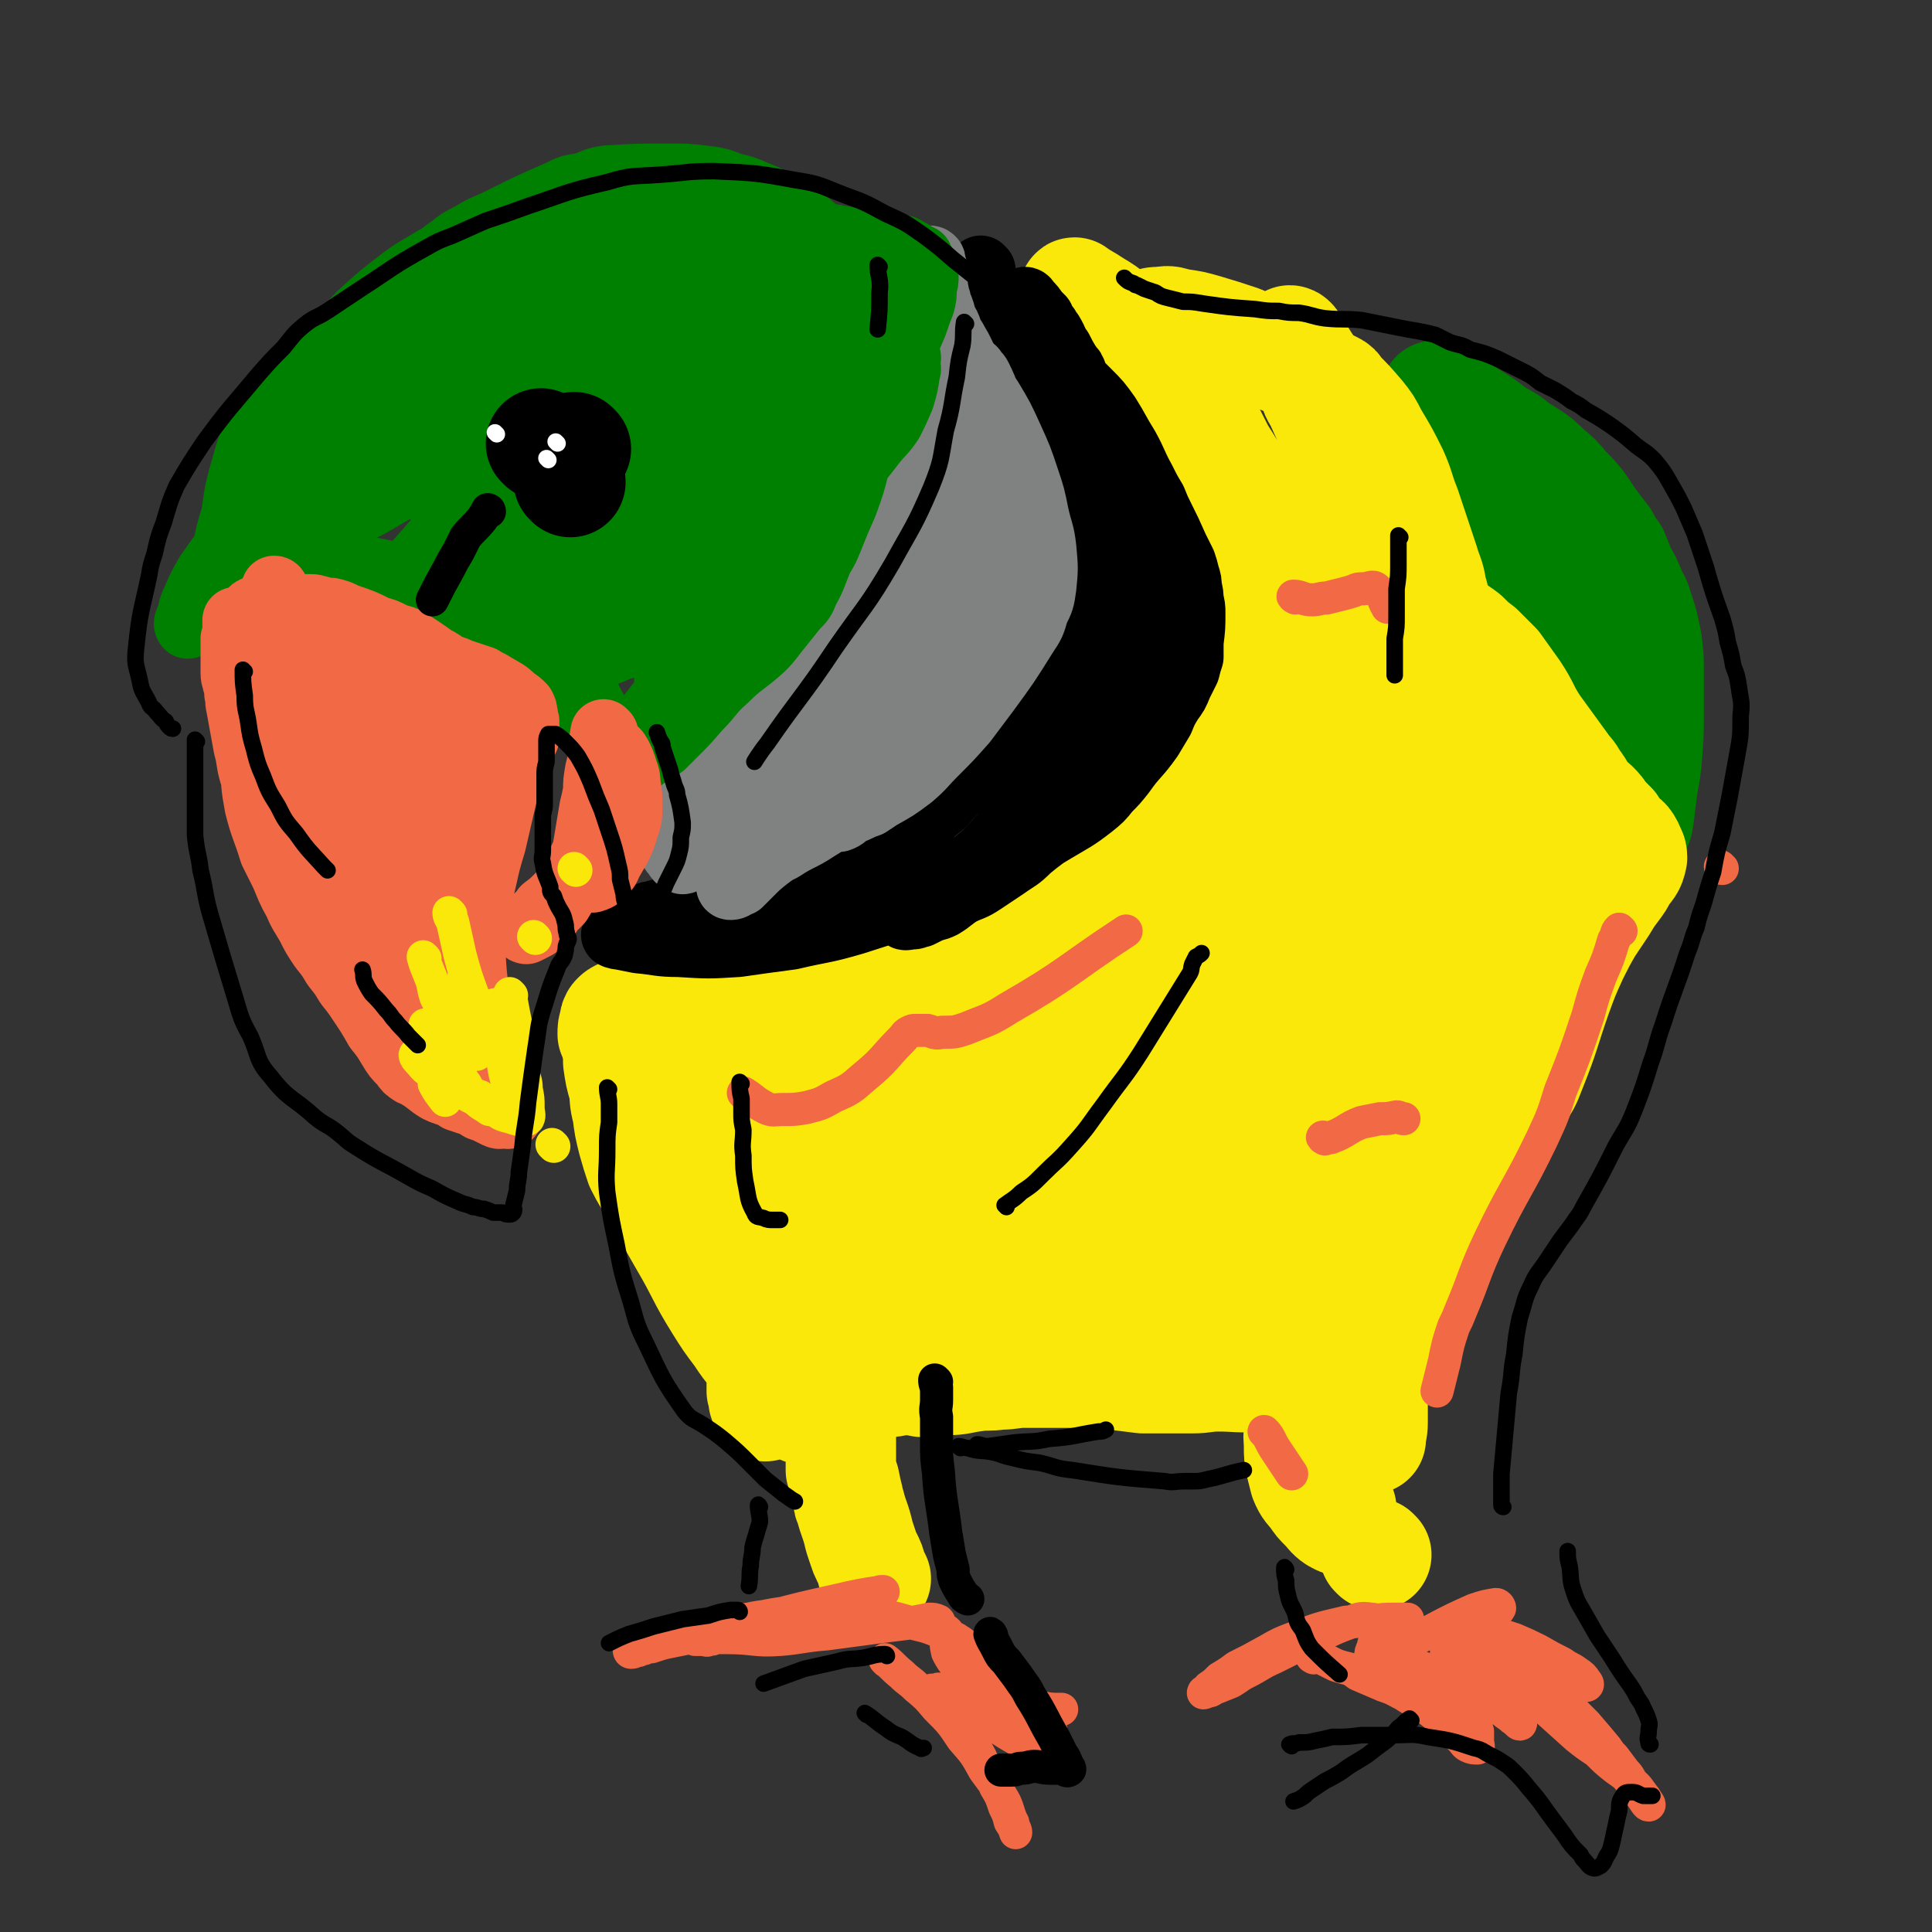 <svg viewBox='0 0 1050 1050' version='1.1' xmlns='http://www.w3.org/2000/svg' xmlns:xlink='http://www.w3.org/1999/xlink'><rect x="0" y="0" width="1050" height="1050" fill="#333333" stroke="none"/><g fill='none' stroke='#FAE80B' stroke-width='18' stroke-linecap='round' stroke-linejoin='round'><path d='M709,397c0,0 -1,-1 -1,-1 -2,2 -1,2 -3,5 -3,5 -2,6 -5,11 -4,5 -4,5 -8,10 -5,6 -5,7 -11,13 -16,16 -15,16 -33,31 -14,12 -14,12 -29,22 -17,11 -17,11 -35,20 -22,10 -22,10 -44,19 -21,9 -21,8 -42,15 -21,8 -20,9 -42,15 -17,6 -17,4 -35,9 -9,2 -8,3 -17,5 -7,1 -7,0 -13,1 -12,3 -13,3 -24,7 -4,2 -4,3 -8,6 -1,1 -1,1 -3,2 -2,0 -2,0 -3,1 -1,2 -3,3 -2,4 1,1 2,2 5,2 23,-1 23,0 47,-4 31,-5 31,-4 62,-14 42,-14 41,-18 83,-34 47,-18 47,-17 95,-35 32,-12 32,-12 64,-24 21,-7 21,-6 42,-14 14,-5 14,-5 29,-12 3,-1 3,-2 6,-4 0,0 0,1 0,1 0,0 0,0 0,0 -3,0 -3,0 -5,1 -21,7 -21,7 -42,15 -26,9 -26,10 -52,20 -24,9 -24,9 -48,18 -14,6 -14,6 -27,13 -9,5 -9,5 -17,11 -6,3 -5,3 -11,7 -3,2 -3,2 -5,5 '/></g>
<g fill='none' stroke='#008000' stroke-width='60' stroke-linecap='round' stroke-linejoin='round'><path d='M841,313c0,0 -1,-1 -1,-1 0,2 1,3 1,6 2,8 2,8 4,17 1,7 0,7 1,13 2,12 2,12 4,24 3,13 3,13 5,25 2,10 3,10 5,20 2,8 2,8 4,16 0,3 1,3 1,6 0,1 0,1 0,3 0,2 0,4 0,5 0,0 0,-1 0,-2 0,-7 0,-7 0,-13 -1,-9 0,-9 -1,-19 -2,-11 -2,-11 -4,-22 -3,-9 -2,-10 -6,-18 -6,-14 -6,-13 -14,-26 -2,-4 -2,-4 -5,-8 -2,-3 -2,-3 -4,-6 -5,-7 -5,-7 -10,-14 -3,-4 -3,-3 -6,-6 -3,-3 -2,-3 -5,-7 -4,-4 -4,-4 -7,-9 -3,-2 -3,-3 -5,-5 -3,-3 -3,-3 -6,-6 -3,-3 -3,-3 -5,-7 -2,-2 -3,-2 -4,-4 0,-2 0,-3 2,-3 5,0 6,0 12,2 5,2 5,3 9,6 6,3 5,4 10,8 5,4 5,5 10,9 5,5 5,5 10,9 5,6 5,5 10,11 10,10 10,10 19,22 4,5 3,6 7,11 2,5 3,5 5,9 3,5 3,5 5,11 2,5 2,5 4,10 3,11 3,11 5,23 2,5 2,5 3,11 0,3 0,3 -1,7 0,4 -1,4 -1,8 -1,3 -1,3 -1,7 0,1 0,1 0,2 0,3 0,3 -1,6 0,2 0,4 0,3 1,-4 1,-7 2,-14 1,-10 2,-10 3,-21 1,-13 1,-13 1,-25 0,-11 0,-11 0,-22 0,-8 0,-8 -1,-16 -2,-10 -2,-10 -5,-19 -1,-4 -2,-4 -4,-9 -2,-5 -2,-5 -5,-10 -2,-5 -2,-5 -4,-10 -3,-4 -3,-4 -5,-8 -7,-9 -7,-9 -13,-18 -4,-5 -4,-5 -9,-10 -4,-5 -4,-5 -9,-9 -5,-5 -5,-5 -11,-9 -5,-3 -5,-3 -10,-7 -5,-3 -6,-3 -11,-7 -4,-3 -4,-3 -9,-6 -3,-2 -3,-2 -7,-4 -2,-1 -2,-1 -3,-2 -2,-1 -2,-1 -4,-2 -2,-2 -2,-2 -4,-3 -1,-1 -2,-1 -2,-1 1,1 2,2 3,3 5,6 5,5 9,11 6,8 6,8 12,17 7,10 8,10 14,21 6,9 6,10 11,19 5,8 5,7 10,15 3,5 2,5 5,11 3,6 4,6 6,12 4,9 3,9 6,18 2,6 3,6 5,12 1,4 1,4 3,7 1,5 1,5 2,10 1,6 0,6 1,12 0,6 0,6 1,12 0,7 0,7 0,13 0,5 0,5 -1,10 0,3 0,3 0,6 -1,2 -1,2 -2,4 -1,1 -1,1 -2,3 -1,1 -1,1 -2,3 -1,2 -1,2 -2,4 -1,2 -1,2 -2,4 -2,3 -1,4 -3,6 -2,3 -2,3 -4,4 -1,1 -2,1 -3,2 '/></g>
<g fill='none' stroke='#FAE80B' stroke-width='60' stroke-linecap='round' stroke-linejoin='round'><path d='M585,160c0,0 -2,-1 -1,-1 4,3 5,3 11,7 5,3 5,3 10,7 5,4 5,4 10,8 6,6 7,6 13,13 7,9 8,9 14,18 12,16 12,16 21,34 9,14 9,15 15,30 4,10 3,10 6,20 2,9 2,9 4,18 1,7 2,7 2,15 2,18 2,19 1,37 0,11 0,11 -2,22 -3,10 -3,10 -6,19 -4,9 -4,9 -10,18 -5,10 -5,10 -12,19 -7,9 -7,9 -14,16 -6,7 -7,6 -13,13 -9,10 -8,11 -18,21 -5,6 -5,6 -10,11 -4,3 -5,2 -9,5 -8,7 -7,7 -15,14 -5,5 -5,6 -11,11 -4,3 -4,3 -8,6 -5,3 -6,2 -10,6 -9,7 -8,8 -17,15 -5,5 -5,6 -11,10 -4,3 -4,2 -9,4 -4,1 -4,1 -8,3 -4,1 -4,2 -8,3 -4,2 -4,1 -8,2 -3,2 -3,2 -7,3 -3,2 -3,2 -6,3 -3,0 -3,0 -6,1 -2,0 -2,0 -4,0 -2,0 -2,1 -3,1 -4,0 -4,0 -7,1 -2,0 -5,1 -5,0 1,-1 3,-3 6,-4 16,-10 16,-12 33,-19 22,-9 23,-5 45,-14 21,-7 21,-7 41,-18 29,-16 31,-14 57,-35 21,-18 19,-20 36,-41 11,-14 10,-15 18,-30 8,-13 9,-12 15,-25 5,-11 4,-12 8,-24 2,-8 2,-9 3,-18 0,-8 0,-8 -2,-16 -2,-8 -5,-7 -7,-14 -4,-10 -2,-11 -6,-21 -9,-18 -11,-17 -22,-34 -6,-10 -6,-10 -12,-19 -3,-5 -3,-6 -6,-10 -4,-6 -4,-5 -8,-10 -4,-5 -4,-4 -7,-9 -2,-4 -2,-4 -4,-8 -2,-3 -1,-3 -3,-6 -2,-3 -2,-3 -4,-6 -1,-2 -1,-2 -2,-4 -2,-2 -2,-2 -3,-5 -2,-2 -2,-2 -4,-5 -2,-3 -2,-3 -4,-6 -1,-3 -2,-3 -2,-5 -1,-3 -2,-4 -1,-6 1,-3 2,-3 4,-4 4,-2 4,-2 8,-2 5,-1 5,0 10,1 7,1 7,1 14,3 10,3 10,3 19,6 9,4 9,4 18,8 7,3 7,3 14,6 7,4 7,5 14,9 2,1 2,1 4,2 2,1 2,1 3,3 6,6 6,6 12,13 4,5 4,5 7,11 6,10 6,10 11,20 4,9 3,9 7,19 3,9 3,9 6,18 2,6 2,6 4,12 2,7 3,7 4,14 2,7 2,7 2,15 1,9 1,9 1,19 0,25 1,25 0,50 -1,11 -2,11 -4,22 -1,8 -1,8 -3,16 -1,5 -1,5 -1,11 -1,4 -1,4 -2,9 -1,3 -1,3 -2,6 0,2 0,2 -1,3 0,1 0,1 0,1 -1,1 -1,1 -1,1 0,1 1,2 1,1 0,-6 0,-7 1,-15 1,-16 1,-16 2,-32 1,-14 1,-14 1,-27 0,-11 1,-11 0,-22 -1,-9 -1,-9 -3,-17 -1,-9 -1,-9 -3,-17 -5,-17 -5,-17 -11,-35 -3,-9 -3,-9 -6,-19 -3,-8 -3,-8 -6,-15 -3,-8 -2,-9 -6,-16 -3,-7 -4,-7 -7,-13 -3,-6 -2,-6 -5,-12 -4,-8 -4,-8 -8,-17 -2,-3 -2,-3 -3,-7 -1,-3 -1,-3 -2,-6 -1,-3 -1,-3 -2,-5 -1,-2 -1,-2 -2,-3 -1,-2 -1,-2 -2,-4 -1,-2 -1,-2 -2,-3 -2,-2 -3,-4 -3,-4 1,0 2,2 4,5 7,12 8,11 14,24 8,17 7,18 13,36 8,21 8,21 14,43 5,20 5,20 10,41 5,21 4,21 8,41 3,18 3,18 5,35 1,11 0,11 0,21 1,13 1,13 1,25 0,1 -1,1 -1,3 -1,2 -1,2 -1,3 0,1 0,1 0,2 -1,1 0,1 -1,3 0,1 0,3 0,3 1,-3 2,-5 3,-10 2,-11 2,-11 3,-23 1,-12 0,-12 1,-25 1,-13 1,-13 1,-26 0,-11 0,-11 0,-21 0,-6 0,-6 0,-12 0,-3 -1,-3 -1,-5 0,-2 0,-2 0,-4 0,-2 0,-2 0,-3 1,-1 1,-2 2,-2 1,-1 2,-1 4,0 4,0 4,0 8,2 4,2 4,2 8,5 4,4 4,4 8,7 5,5 5,5 9,9 5,7 5,7 10,14 6,9 5,10 11,19 8,11 8,11 16,22 2,3 3,3 5,7 3,4 3,4 5,8 4,5 5,4 9,9 1,2 1,2 3,4 2,2 2,2 4,4 1,2 1,3 3,5 3,3 4,2 6,6 1,3 2,3 2,6 -1,5 -2,5 -5,9 -2,4 -2,4 -5,8 -3,4 -3,4 -6,9 -4,6 -4,6 -8,12 -4,7 -4,7 -8,15 -5,11 -5,11 -9,22 -7,20 -6,20 -14,40 -3,8 -3,7 -7,14 -2,5 -2,5 -5,10 -4,6 -4,6 -9,12 -7,11 -7,11 -14,22 -3,5 -3,5 -5,10 -4,5 -5,5 -8,11 -3,5 -3,5 -6,11 -3,6 -3,6 -6,13 -1,4 -1,4 -3,9 -2,4 -2,4 -4,8 -1,4 -1,4 -2,8 -1,4 -1,4 -3,8 0,2 0,2 -1,4 -1,1 -1,1 -2,3 -2,2 -2,2 -3,4 -2,2 -1,3 -3,5 -2,2 -2,2 -4,3 -3,2 -3,2 -7,3 -4,2 -4,1 -9,2 -4,1 -4,1 -9,2 -4,0 -4,0 -9,1 -4,1 -4,1 -9,1 -5,1 -5,1 -10,2 -5,1 -5,1 -10,1 -11,1 -11,0 -22,0 -7,0 -7,1 -14,1 -7,0 -7,0 -13,0 -7,0 -7,0 -14,0 -8,-1 -8,-1 -16,-2 -17,-1 -17,-1 -33,-1 -8,0 -8,0 -15,0 -7,0 -7,1 -14,1 -6,1 -6,0 -13,1 -8,1 -8,2 -16,2 -6,1 -6,1 -13,1 -5,-1 -5,-1 -10,-1 -4,0 -4,1 -8,1 -4,1 -4,1 -9,2 -3,1 -3,1 -7,2 -3,1 -3,1 -5,2 -3,1 -3,1 -5,2 -3,0 -3,0 -5,0 -3,0 -3,-1 -5,-1 -3,0 -3,0 -5,0 -4,-1 -4,-1 -7,-2 -3,-1 -3,-1 -6,-3 -5,-3 -5,-3 -9,-7 -4,-4 -4,-4 -9,-9 -5,-6 -5,-6 -9,-12 -6,-8 -6,-8 -11,-16 -10,-16 -9,-17 -19,-34 -4,-7 -4,-7 -8,-14 -4,-7 -4,-7 -8,-14 -4,-7 -4,-6 -8,-14 -2,-6 -2,-6 -4,-13 -2,-8 -2,-8 -3,-16 -2,-7 -1,-7 -2,-13 -2,-7 -2,-7 -3,-14 0,-2 0,-2 0,-5 0,-2 0,-2 -1,-4 0,-2 0,-2 -1,-4 0,-1 0,-1 -1,-2 0,-3 0,-3 1,-6 0,-1 0,-2 1,-3 1,-1 1,-1 3,-2 6,-2 6,-2 12,-2 14,-2 14,-1 29,-3 21,-3 21,-3 42,-7 27,-5 28,-4 55,-11 27,-6 28,-5 55,-16 38,-16 38,-18 75,-38 10,-6 10,-7 19,-14 7,-5 7,-5 14,-10 4,-3 4,-3 7,-6 4,-3 3,-3 7,-6 2,-2 2,-2 4,-4 1,-1 1,-1 3,-1 1,-1 1,-1 1,-2 1,0 1,0 2,-1 1,-2 3,-4 3,-4 0,1 -2,3 -4,5 -5,5 -5,5 -11,10 -25,17 -25,16 -50,33 -28,19 -28,20 -57,38 -27,18 -27,18 -55,34 -23,14 -23,15 -47,28 -12,6 -12,6 -25,11 -8,2 -8,2 -15,4 0,0 0,0 0,0 -1,1 -2,1 -2,1 3,0 5,1 8,-1 32,-10 32,-9 62,-22 43,-19 42,-19 84,-40 36,-19 38,-15 71,-39 28,-20 28,-22 50,-49 7,-10 5,-12 8,-24 2,-8 1,-8 2,-17 0,-7 1,-7 0,-15 0,-7 1,-7 0,-13 -2,-8 -2,-8 -4,-14 -3,-7 -3,-7 -5,-14 -6,-17 -6,-17 -10,-34 -2,-6 -1,-6 -2,-12 -1,-4 -1,-4 -1,-9 0,-2 0,-2 0,-4 0,-3 0,-3 -1,-5 -1,-2 -1,-2 -1,-4 -1,-1 -1,-1 -1,-2 0,-1 0,-1 1,-2 0,-1 0,-3 0,-3 1,4 2,6 3,12 2,10 3,10 4,19 2,16 2,16 3,32 1,17 2,17 1,33 -2,22 2,23 -5,44 -11,33 -13,33 -32,64 -10,17 -12,16 -25,31 -15,16 -15,15 -31,30 -15,15 -15,16 -31,29 -10,9 -10,9 -21,16 -12,7 -12,7 -24,14 -13,7 -13,7 -26,13 -19,9 -19,10 -39,16 -7,3 -7,2 -14,3 -4,1 -4,0 -9,1 -3,1 -3,1 -6,1 -2,1 -2,1 -3,1 -1,0 -1,0 -3,0 -3,-1 -3,-1 -5,-2 -2,-1 -2,0 -4,-1 -4,-2 -4,-2 -6,-4 -3,-3 -2,-4 -5,-6 0,-1 -1,0 -1,1 1,3 2,3 3,6 6,10 6,10 12,20 6,13 6,13 13,26 5,9 5,9 11,17 3,5 2,8 7,10 12,5 14,9 27,6 23,-6 24,-9 45,-23 29,-19 30,-19 55,-44 28,-28 28,-29 50,-62 24,-36 23,-38 41,-76 1,-2 -1,-2 -3,-4 0,0 0,-1 0,-1 -1,0 -1,1 -2,2 -17,16 -18,15 -34,31 -21,23 -21,23 -40,48 -20,26 -19,27 -38,53 -13,17 -14,16 -27,33 -10,13 -9,14 -18,27 -7,10 -7,10 -14,19 -1,1 -2,3 -2,2 8,-15 8,-17 17,-34 18,-33 18,-33 38,-66 13,-20 13,-20 27,-40 10,-16 10,-16 22,-31 6,-8 7,-8 15,-15 2,-3 3,-2 6,-4 3,-2 3,-2 6,-4 1,-1 2,-1 3,-2 1,0 3,-3 2,-2 -13,31 -14,34 -29,67 -11,22 -11,22 -22,44 -7,15 -7,15 -14,29 -4,9 -4,9 -9,19 -2,3 -2,3 -4,6 0,1 -1,3 -1,2 1,-1 1,-3 3,-6 18,-23 19,-23 38,-46 26,-33 26,-33 52,-67 21,-27 21,-28 42,-56 21,-27 21,-27 41,-54 14,-20 15,-19 27,-40 9,-14 8,-15 16,-30 1,-3 1,-3 1,-5 1,-1 0,-1 0,-2 -1,-1 0,-1 0,-2 0,-2 -1,-2 -1,-3 0,0 0,0 0,0 0,6 1,6 0,11 0,19 1,20 -1,39 -2,21 -3,21 -8,42 -5,22 -5,22 -12,43 -7,22 -6,22 -15,43 -6,16 -4,18 -14,32 -15,23 -17,23 -37,43 -13,13 -14,12 -28,23 -14,10 -14,11 -28,20 -37,22 -37,23 -75,43 -14,7 -14,7 -29,12 -12,4 -13,4 -25,6 -8,1 -8,0 -16,-1 -7,0 -7,0 -15,-1 -2,0 -2,-1 -5,-1 -2,0 -2,0 -4,-1 0,0 0,0 -1,0 0,0 0,0 0,0 9,-5 8,-5 17,-10 22,-12 22,-11 45,-23 35,-17 36,-15 69,-35 32,-18 33,-17 62,-40 25,-20 24,-23 46,-46 18,-19 18,-19 35,-38 11,-14 12,-14 22,-27 7,-11 8,-10 14,-22 10,-19 9,-20 17,-40 2,-8 2,-8 3,-16 1,-5 1,-5 2,-11 1,-3 1,-3 1,-6 1,-2 1,-2 1,-4 0,0 -1,0 -1,-1 0,-1 0,-3 1,-3 1,3 2,4 3,9 3,9 3,9 4,19 1,17 2,17 1,34 0,14 0,14 -2,29 -2,15 -2,15 -6,31 -4,18 -4,18 -10,36 -7,18 -7,18 -16,35 -8,14 -8,14 -18,27 -8,10 -9,9 -17,19 -14,18 -13,19 -28,36 -6,6 -6,6 -13,11 -7,7 -7,7 -14,13 -4,3 -4,4 -9,6 -3,2 -3,1 -6,3 -2,1 -2,1 -3,2 -2,1 -2,1 -4,2 -1,0 -2,0 -2,0 -1,0 0,-1 1,-2 8,-8 8,-8 17,-15 20,-18 21,-16 39,-35 21,-20 21,-21 39,-43 17,-21 16,-22 32,-43 21,-27 21,-27 41,-54 9,-12 10,-12 18,-24 7,-11 7,-11 12,-22 4,-9 3,-9 6,-18 2,-7 3,-7 5,-14 1,-2 0,-3 1,-5 0,-1 0,-1 0,-2 1,-1 1,-2 2,-3 0,-1 1,-2 1,-1 2,0 2,1 2,3 1,5 1,5 2,9 1,5 1,5 1,10 -1,10 -1,10 -2,19 -1,9 -1,9 -3,18 -2,7 -2,7 -5,15 -2,8 -2,8 -4,16 -4,14 -3,14 -8,28 -3,9 -3,9 -7,17 -3,5 -3,5 -7,9 -6,9 -6,9 -13,18 -3,3 -3,2 -6,5 -3,3 -3,3 -6,6 -4,4 -4,5 -9,8 -15,11 -15,11 -31,21 -8,5 -9,5 -18,10 -8,4 -8,4 -15,8 -7,3 -7,3 -13,7 -5,3 -5,4 -11,6 -8,5 -8,5 -17,7 -15,5 -15,3 -29,7 -6,2 -6,2 -11,4 -6,3 -6,3 -12,5 -7,2 -7,2 -14,4 -7,1 -7,1 -15,3 -6,1 -6,1 -13,2 -5,1 -5,1 -10,1 -4,1 -4,1 -7,1 -3,1 -3,1 -6,1 -3,0 -3,0 -5,0 -2,0 -2,0 -3,-1 -1,0 -2,0 -2,0 3,0 5,0 9,-1 16,-1 16,0 32,-3 22,-3 22,-3 43,-7 18,-4 18,-3 37,-7 14,-4 14,-3 28,-7 11,-4 10,-4 21,-8 12,-5 12,-5 24,-9 3,-1 3,-1 5,-2 1,0 1,0 1,0 1,0 1,0 2,0 2,-1 2,0 3,-1 1,0 2,0 2,0 0,2 0,2 -1,5 -1,4 -1,4 -3,7 0,2 0,2 -1,3 -8,7 -8,7 -17,13 -9,6 -9,7 -19,11 -15,6 -15,6 -30,10 -30,8 -30,10 -60,15 -14,3 -14,1 -28,1 -13,-1 -13,-2 -25,-4 -12,-1 -12,-1 -23,-3 -9,-2 -9,-1 -18,-3 -19,-4 -19,-5 -37,-9 -4,-1 -5,0 -9,-1 -3,-1 -3,-1 -5,-2 -2,-1 -2,-2 -4,-2 -1,-1 -1,-1 -2,-1 -2,0 -3,1 -4,0 -1,0 -1,-1 0,-3 0,-3 1,-3 3,-6 9,-11 9,-11 18,-21 14,-16 15,-16 29,-31 15,-17 15,-16 30,-33 9,-10 9,-9 17,-19 3,-3 3,-3 5,-7 0,-2 1,-5 0,-4 -6,4 -7,6 -14,12 -9,9 -9,9 -18,18 -15,13 -15,12 -29,26 -12,11 -11,12 -22,24 -8,10 -8,10 -16,21 -6,8 -6,8 -12,15 -5,8 -4,8 -10,15 -9,12 -11,11 -20,24 -3,6 -2,6 -5,13 -2,3 -2,3 -4,7 -1,2 0,2 -1,5 0,2 0,2 0,5 0,2 0,2 0,4 0,3 0,3 0,5 1,3 1,3 1,5 1,2 1,4 1,3 0,-4 0,-6 0,-13 1,-13 1,-13 1,-26 -1,-12 -1,-12 -1,-24 -1,-7 0,-7 -1,-15 0,-6 1,-6 0,-11 0,-4 0,-4 -2,-8 -1,-7 -1,-7 -3,-13 -1,-4 -2,-3 -3,-7 -2,-3 -2,-3 -4,-7 -2,-4 -2,-4 -4,-7 -1,-2 -1,-2 -3,-4 -1,-1 0,-2 -2,-3 -3,-3 -3,-3 -6,-6 -2,-2 -2,-2 -5,-4 -2,-1 -2,-1 -4,-1 -2,0 -2,0 -4,1 -2,2 -2,2 -3,4 -1,3 -1,3 -1,5 1,9 1,9 2,17 1,5 2,5 3,9 2,5 3,5 5,10 2,6 2,6 4,12 3,5 2,5 5,10 2,7 2,7 5,13 5,9 6,9 11,19 2,3 2,3 3,7 2,3 2,3 3,6 2,3 2,3 5,7 1,1 1,1 2,3 2,2 2,2 3,5 2,3 2,3 4,7 2,2 2,3 3,5 1,3 1,3 2,5 1,3 1,3 3,5 2,1 3,1 5,1 4,0 4,-1 7,-2 3,-1 4,-3 6,-2 3,0 3,1 4,4 1,2 1,3 1,6 1,2 0,2 0,4 0,5 0,5 0,9 0,4 0,4 0,8 0,3 0,3 0,6 1,3 1,3 2,6 1,5 1,5 2,9 0,2 0,2 1,4 2,8 3,8 5,17 1,3 1,3 2,6 1,3 1,3 2,5 2,4 2,4 3,8 1,2 1,2 2,4 '/><path d='M724,721c0,0 -1,-1 -1,-1 0,3 0,4 0,8 0,4 1,4 0,7 0,3 0,3 0,6 -1,4 -1,4 -1,8 0,4 0,4 0,8 0,5 0,5 0,10 0,4 0,4 0,7 0,9 -1,9 -1,17 0,3 0,3 0,6 0,4 0,4 1,8 1,2 1,2 2,5 2,3 2,3 3,5 1,3 1,3 2,5 0,3 1,5 1,6 -1,1 -2,0 -4,-1 -3,-2 -3,-3 -6,-6 -3,-3 -3,-3 -5,-6 -3,-4 -4,-4 -6,-9 -1,-4 -1,-4 -2,-8 -1,-5 -1,-5 -1,-10 0,-5 -1,-5 1,-10 5,-10 6,-10 12,-19 2,-4 3,-3 6,-7 3,-3 3,-3 6,-7 3,-3 3,-3 6,-6 3,-4 3,-4 6,-9 2,-3 3,-5 4,-6 0,-1 0,1 0,3 -1,5 0,5 0,10 0,4 0,4 0,8 -1,4 -1,4 -1,8 0,5 0,5 0,11 0,5 0,5 0,11 0,5 -1,5 -1,9 '/><path d='M748,845c0,0 -1,-1 -1,-1 '/></g>
<g fill='none' stroke='#000000' stroke-width='36' stroke-linecap='round' stroke-linejoin='round'><path d='M534,147c0,0 -1,-1 -1,-1 0,2 1,3 2,6 1,3 1,3 2,6 2,5 2,5 4,11 2,6 3,6 5,12 4,9 4,9 8,19 8,21 8,21 16,41 3,8 3,8 5,15 3,12 3,12 5,24 2,7 2,7 3,15 0,5 0,5 0,10 1,5 1,5 1,10 0,5 0,5 0,10 0,4 0,4 -2,8 -1,5 -2,5 -4,9 -4,10 -4,10 -9,20 -2,5 -2,5 -4,9 -3,4 -2,4 -5,8 -4,5 -4,5 -8,9 -5,5 -5,5 -9,11 -6,7 -5,7 -11,14 -5,7 -4,7 -10,13 -5,6 -5,5 -10,11 -5,4 -5,4 -10,8 -4,4 -4,4 -8,7 -4,3 -4,3 -8,5 -4,3 -4,3 -9,5 -5,3 -5,3 -10,6 -7,4 -6,5 -14,8 -18,8 -19,8 -38,15 -6,3 -6,3 -12,5 -5,2 -6,2 -11,4 -5,2 -5,2 -9,3 -4,2 -4,2 -8,3 -3,1 -4,0 -7,1 -3,0 -3,0 -7,0 -4,1 -4,1 -9,2 -3,0 -3,0 -5,0 -2,0 -2,0 -4,0 -2,-1 -2,-1 -4,-1 -3,0 -5,0 -5,0 -1,0 1,1 3,1 5,1 5,1 10,2 11,1 11,2 22,2 16,1 16,1 32,0 14,-2 14,-2 29,-4 17,-4 17,-3 34,-8 25,-8 26,-8 49,-19 8,-3 7,-5 13,-10 7,-5 7,-5 12,-10 7,-8 8,-8 14,-16 10,-12 10,-12 19,-26 5,-8 5,-8 9,-16 3,-7 3,-7 6,-14 1,-4 1,-4 2,-8 1,-5 1,-5 2,-9 1,-5 1,-5 1,-10 1,-5 1,-5 2,-10 0,-3 0,-3 1,-6 0,-3 0,-3 0,-7 0,-4 0,-4 0,-9 0,-5 0,-5 -1,-11 0,-5 0,-5 0,-11 0,-5 0,-5 0,-10 -1,-3 0,-3 -1,-7 0,-3 0,-3 0,-6 0,-5 0,-5 0,-10 0,-2 0,-2 0,-3 0,-3 0,-3 0,-6 0,-3 0,-5 0,-5 1,-1 1,1 1,3 2,6 2,6 3,13 2,16 2,16 3,32 1,18 1,18 0,36 0,20 0,20 -3,40 -2,16 -2,17 -6,33 -3,11 -1,12 -8,21 -9,12 -11,11 -23,21 -6,6 -6,5 -13,10 -6,4 -6,4 -12,8 -6,4 -6,3 -12,6 -5,3 -5,4 -10,7 -4,2 -4,1 -8,3 -2,1 -2,1 -4,2 -2,0 -2,1 -4,1 -2,0 -5,1 -4,0 0,-3 3,-4 6,-6 5,-5 6,-5 11,-9 10,-7 11,-7 21,-14 10,-8 10,-8 20,-16 9,-8 9,-8 17,-16 7,-6 7,-6 13,-13 9,-11 9,-11 18,-23 3,-5 3,-5 6,-11 2,-4 2,-4 4,-7 2,-4 2,-4 4,-7 5,-9 5,-9 8,-17 2,-5 2,-5 3,-9 1,-5 1,-5 1,-9 0,-5 0,-5 -1,-9 -2,-9 -2,-9 -5,-17 -2,-8 -3,-8 -5,-16 -5,-16 -5,-16 -11,-32 -1,-5 -2,-4 -3,-9 -3,-7 -3,-7 -5,-14 -1,-4 -1,-4 -3,-9 -1,-3 -1,-3 -3,-6 -2,-3 -2,-2 -4,-5 -1,-2 -1,-2 -3,-4 -1,-3 -1,-3 -3,-6 -1,-2 -1,-2 -2,-5 -1,-2 -1,-2 -2,-4 0,-1 -1,-2 0,-3 1,-1 2,-1 4,0 2,1 3,1 5,3 4,4 4,4 8,8 6,6 6,6 11,13 5,8 5,9 10,17 5,9 4,9 9,18 3,6 3,6 6,11 2,5 2,5 4,9 4,8 4,8 8,17 2,4 2,4 4,8 1,3 1,3 2,7 1,3 1,3 1,6 1,4 1,4 1,7 1,4 1,4 1,7 0,8 0,8 -1,16 0,4 0,4 0,8 -1,3 -1,3 -2,7 -2,4 -2,4 -4,8 -2,5 -2,5 -5,9 -3,5 -3,5 -5,10 -3,5 -3,5 -6,10 -7,10 -8,9 -15,19 -4,5 -4,5 -8,9 -4,5 -4,5 -9,9 -9,7 -10,7 -20,13 -5,3 -5,3 -10,6 -5,3 -5,3 -9,5 -4,2 -4,2 -8,4 -5,2 -5,2 -10,4 -5,2 -5,2 -11,4 -5,2 -5,2 -10,4 -6,2 -6,2 -12,4 -5,1 -5,1 -9,3 -5,1 -5,1 -11,3 -3,0 -3,0 -6,1 -3,0 -3,0 -5,1 -3,1 -3,1 -7,2 -3,0 -3,0 -6,0 -2,0 -4,1 -4,-1 1,-2 3,-4 6,-7 11,-11 12,-10 23,-20 14,-14 14,-14 28,-28 15,-14 15,-14 30,-29 13,-12 13,-11 25,-23 10,-10 10,-10 18,-21 6,-7 6,-7 10,-15 6,-16 6,-17 10,-34 2,-9 2,-9 1,-19 0,-7 -2,-7 -3,-14 -2,-9 -1,-9 -3,-18 -2,-10 -2,-10 -4,-20 -1,-4 -1,-4 -2,-8 -2,-3 -2,-3 -3,-7 -1,-4 -1,-4 -2,-8 -2,-8 -2,-8 -5,-16 -1,-3 -1,-3 -3,-5 -3,-5 -3,-5 -5,-9 -3,-4 -2,-4 -5,-9 -1,-1 -1,-1 -2,-3 -2,-2 -2,-2 -3,-5 -2,-2 -2,-2 -3,-3 -2,-3 -2,-3 -4,-5 -1,-1 -1,-2 -2,-2 0,0 1,1 1,2 0,4 0,4 1,8 1,6 1,6 2,12 3,17 3,17 6,34 3,17 3,17 5,35 2,15 2,15 3,29 0,9 0,9 -1,18 -2,15 -1,15 -4,30 -2,6 -3,6 -5,11 -2,7 -2,7 -4,13 -2,5 -2,5 -4,10 -2,5 -2,5 -5,10 -6,8 -7,7 -13,14 -2,3 -2,3 -5,6 -3,4 -3,4 -7,9 -5,7 -5,7 -11,13 -5,5 -6,5 -12,9 -8,6 -8,5 -16,10 -8,5 -7,5 -15,9 -9,5 -9,6 -19,11 -10,4 -10,4 -19,8 -11,5 -11,5 -21,9 -6,3 -6,3 -12,5 -4,2 -5,2 -9,3 -4,2 -4,2 -7,3 -5,2 -5,2 -9,4 -4,2 -3,2 -7,4 -5,2 -5,1 -9,3 -4,1 -4,1 -7,2 -1,0 -1,0 -1,0 '/></g>
<g fill='none' stroke='#808282' stroke-width='36' stroke-linecap='round' stroke-linejoin='round'><path d='M477,172c0,0 -1,-1 -1,-1 3,4 4,4 7,9 4,4 4,4 7,10 4,8 5,8 8,17 8,29 7,29 12,58 2,16 1,17 2,33 0,13 0,13 -1,25 -3,20 -3,21 -9,40 -2,8 -3,7 -7,14 -5,11 -4,12 -10,21 -9,16 -10,16 -21,31 -5,7 -5,7 -12,14 -3,4 -3,4 -8,7 -9,6 -10,5 -19,11 -4,2 -4,2 -8,5 -5,4 -5,4 -9,8 -2,2 -2,2 -4,4 -1,1 -1,1 -2,2 -3,1 -3,2 -5,2 -1,0 -1,-1 0,-2 2,-3 3,-3 6,-6 9,-10 9,-10 18,-19 13,-12 13,-12 25,-24 12,-12 12,-12 23,-25 10,-12 10,-12 19,-24 12,-15 12,-14 23,-30 6,-9 6,-8 10,-18 5,-12 4,-13 7,-25 4,-15 4,-15 6,-29 1,-7 1,-7 1,-13 0,-12 0,-12 -1,-25 -1,-6 -1,-6 -2,-12 -1,-5 -2,-4 -2,-9 -1,-3 -1,-3 -1,-5 -1,-3 -2,-2 -2,-5 -1,-2 0,-2 0,-4 0,-1 -1,-2 0,-3 1,0 2,0 2,1 5,6 5,6 9,12 6,10 6,10 11,21 5,11 5,11 9,23 3,9 3,9 5,19 2,9 3,9 4,18 1,11 1,11 0,21 -1,7 -1,7 -4,13 -2,7 -2,7 -6,13 -10,16 -10,16 -21,31 -6,8 -6,8 -12,16 -8,9 -8,9 -16,17 -7,7 -6,7 -13,13 -8,6 -8,6 -17,11 -3,2 -3,2 -6,4 -3,1 -3,1 -5,2 -2,1 -2,1 -5,2 -3,2 -3,3 -6,4 -1,0 -2,0 -2,-1 0,-3 1,-3 2,-6 6,-10 6,-10 12,-19 9,-14 10,-14 19,-27 9,-11 9,-11 17,-22 10,-15 11,-14 19,-30 12,-25 12,-25 21,-51 4,-12 2,-13 4,-25 1,-8 1,-9 1,-17 -1,-6 -1,-6 -3,-12 -2,-5 -3,-4 -5,-9 -5,-10 -4,-11 -9,-21 -1,-2 -2,-2 -3,-4 -2,-1 -2,-2 -3,-3 -2,-3 -2,-2 -3,-5 -1,-2 -1,-2 -2,-4 -2,-3 -3,-6 -4,-6 -1,0 -1,3 -1,6 0,4 0,4 0,8 -1,16 -1,16 -2,32 -1,19 -1,19 -4,38 -2,16 -1,16 -4,31 -3,12 -3,12 -8,23 -11,19 -13,19 -26,37 -6,9 -6,9 -12,17 -7,9 -7,9 -14,17 -15,17 -15,17 -32,32 -5,5 -5,5 -11,9 -4,2 -4,2 -9,4 -4,3 -4,2 -9,4 -2,1 -2,1 -4,1 -1,1 -1,1 -3,2 -2,1 -2,1 -4,2 -3,1 -5,3 -5,2 0,-1 2,-3 5,-5 7,-7 8,-6 15,-12 14,-11 14,-11 28,-22 15,-12 16,-11 30,-24 14,-14 14,-14 27,-28 14,-17 17,-15 27,-34 17,-33 17,-34 27,-70 3,-12 0,-13 -1,-25 -1,-10 -2,-10 -4,-19 -3,-12 -2,-12 -5,-23 -1,-3 -1,-3 -2,-6 -1,-3 -1,-3 -3,-6 -1,-4 -1,-5 -3,-9 0,-1 0,-2 -1,-3 -2,-1 -2,-2 -3,-2 -2,1 -2,2 -3,4 -2,5 -3,5 -4,11 -4,10 -3,11 -6,21 -5,18 -5,18 -10,36 -5,18 -5,18 -11,35 -5,16 -5,16 -10,30 -4,11 -4,12 -9,22 -4,9 -4,9 -9,16 -2,5 -2,5 -6,10 -4,5 -4,5 -9,10 -4,5 -4,5 -8,9 -4,4 -4,3 -8,7 -4,3 -5,3 -8,7 -3,4 -3,4 -6,8 -3,3 -3,3 -6,6 -1,2 -2,2 -4,4 -2,2 -2,2 -3,4 -3,2 -3,2 -6,5 -3,2 -2,3 -5,5 -1,1 -3,2 -3,1 0,-2 1,-4 2,-7 2,-5 2,-6 5,-11 8,-12 8,-12 16,-24 9,-12 10,-12 18,-25 12,-21 11,-22 22,-43 7,-14 7,-13 14,-27 5,-10 5,-10 9,-20 3,-9 2,-10 6,-19 3,-9 4,-9 7,-17 2,-6 2,-7 3,-13 1,-6 1,-6 2,-12 1,-7 1,-7 2,-13 0,-3 0,-3 0,-5 0,-3 0,-3 0,-5 0,-1 0,-1 0,-2 0,-2 0,-2 0,-3 0,-2 -1,-4 0,-4 2,1 3,3 5,7 3,5 4,5 6,10 4,10 4,10 7,21 4,14 4,14 5,28 2,13 3,13 2,26 0,13 0,13 -3,25 -1,9 -1,10 -4,19 -5,11 -5,11 -11,21 0,1 -1,1 -2,2 -1,1 -1,1 -2,2 -1,1 -1,1 -2,1 -1,1 -2,2 -3,2 0,-1 0,-2 1,-3 2,-7 2,-7 5,-14 5,-11 5,-11 10,-23 4,-10 4,-10 8,-20 3,-7 3,-7 5,-14 2,-7 2,-7 4,-14 1,-10 1,-10 2,-20 0,-3 0,-3 0,-5 0,-3 0,-3 0,-5 0,-3 -1,-3 -1,-6 0,-7 0,-7 0,-14 0,-3 0,-3 0,-5 0,-4 0,-4 0,-7 0,-2 0,-2 0,-4 -1,-2 -1,-2 -1,-4 0,-3 0,-3 0,-5 0,-4 -1,-4 -1,-8 0,-3 0,-3 0,-6 0,-2 0,-2 -1,-4 0,-2 0,-3 -1,-3 0,-1 -1,0 -2,2 -3,6 -3,7 -5,14 -3,7 -2,7 -4,14 -3,8 -3,8 -6,17 -3,9 -3,9 -6,18 -3,10 -3,10 -6,19 -5,15 -5,15 -11,30 -6,16 -6,16 -12,31 -3,6 -3,6 -5,11 -2,6 -2,6 -5,12 -4,9 -3,10 -8,18 -3,4 -3,4 -6,8 -4,4 -4,4 -7,9 -5,5 -5,5 -9,10 -4,4 -5,4 -9,8 -4,4 -4,4 -9,8 -3,4 -3,4 -6,7 -2,4 -2,4 -5,8 -2,3 -2,3 -4,6 -3,3 -3,3 -6,6 -2,2 -2,2 -4,4 -1,2 -2,1 -4,3 -1,1 -1,2 -2,3 -4,3 -4,3 -7,5 -2,1 -3,1 -4,1 0,-1 0,-2 1,-4 2,-3 2,-3 5,-6 3,-3 3,-3 7,-6 4,-3 4,-3 8,-5 4,-3 4,-3 8,-6 3,-1 3,-2 6,-3 5,-3 5,-2 10,-5 3,-1 5,-2 5,-3 0,-1 -2,0 -4,1 -2,0 -2,0 -4,1 -3,2 -3,2 -6,4 -3,1 -3,2 -6,3 -5,3 -5,3 -10,6 -3,2 -3,2 -7,3 -3,2 -3,2 -7,4 -4,2 -4,2 -8,5 -1,2 -1,2 -2,5 -1,3 -1,3 -1,7 0,3 0,3 1,7 0,2 0,2 1,5 0,2 0,2 1,4 1,3 0,3 1,5 1,3 1,3 2,5 2,5 2,4 3,9 1,1 1,1 2,3 1,3 1,3 2,5 2,3 2,3 4,6 2,2 2,4 5,5 1,0 2,-1 4,-3 3,-4 3,-4 5,-9 2,-4 2,-4 3,-9 2,-4 2,-4 3,-7 1,-4 2,-4 2,-7 1,-4 1,-5 2,-9 0,-2 0,-2 1,-5 '/></g>
<g fill='none' stroke='#008000' stroke-width='36' stroke-linecap='round' stroke-linejoin='round'><path d='M484,160c0,0 0,0 -1,-1 -3,-1 -3,-1 -5,-3 -6,-3 -6,-3 -11,-6 -5,-3 -5,-3 -10,-6 -4,-2 -4,-2 -10,-4 -6,-2 -6,-2 -12,-4 -15,-3 -15,-4 -31,-7 -8,-2 -8,-2 -17,-2 -10,0 -10,-1 -19,0 -19,4 -18,5 -37,10 -7,2 -8,1 -15,4 -7,3 -7,4 -14,8 -16,9 -16,9 -32,17 -7,4 -7,4 -13,8 -4,2 -4,2 -8,5 -3,3 -3,3 -6,6 -4,3 -3,3 -7,7 -8,8 -9,7 -17,16 -7,6 -6,7 -12,14 -5,7 -4,7 -9,14 -3,6 -3,6 -7,11 -3,4 -2,4 -5,9 -2,2 -2,2 -3,5 -2,2 -2,2 -3,4 -1,2 -1,3 -2,5 -1,1 0,2 -2,3 0,1 -1,0 -2,0 -1,1 -3,1 -3,0 -1,-4 -1,-5 1,-10 1,-8 2,-8 5,-15 6,-12 6,-12 14,-23 9,-12 9,-13 20,-24 12,-12 12,-12 26,-23 17,-12 16,-14 35,-23 28,-14 28,-14 59,-22 11,-3 12,-1 24,0 9,1 9,1 17,3 8,3 7,4 15,6 6,2 6,1 12,2 14,2 14,3 27,5 4,1 4,1 8,1 2,0 2,-1 4,0 2,0 2,1 3,2 1,0 1,0 2,0 2,-1 3,1 5,-1 2,-1 2,-2 3,-5 0,-2 1,-2 0,-4 -1,-6 -2,-6 -4,-11 -2,-3 -2,-3 -4,-6 -6,-5 -6,-5 -12,-9 -8,-5 -8,-5 -16,-9 -8,-3 -8,-4 -17,-6 -8,-3 -8,-3 -16,-4 -9,-1 -9,-1 -18,-1 -17,0 -17,0 -34,1 -7,1 -7,2 -13,4 -7,1 -7,1 -13,4 -16,7 -16,7 -32,15 -8,4 -8,3 -16,8 -6,3 -6,3 -11,7 -5,4 -5,5 -10,10 -10,9 -10,9 -21,19 -4,4 -5,3 -9,7 -7,6 -7,6 -12,13 -5,5 -5,5 -10,11 -6,8 -6,8 -12,18 -4,7 -3,7 -7,14 -3,7 -3,7 -5,14 -2,4 -1,4 -3,9 -1,3 -1,3 -3,6 -2,3 -2,3 -4,6 -1,2 -4,5 -3,4 4,-6 5,-10 13,-17 15,-13 16,-13 32,-24 17,-12 18,-11 35,-22 21,-13 21,-13 42,-26 19,-11 19,-12 38,-22 15,-9 15,-11 31,-17 23,-8 24,-7 48,-13 12,-2 12,-2 24,-2 9,0 9,2 18,3 7,1 7,0 15,1 11,2 11,2 22,4 5,1 5,1 10,1 5,1 5,1 9,2 4,0 4,0 8,1 2,1 2,1 3,2 1,0 1,0 2,1 2,1 2,1 4,2 1,2 1,2 2,5 1,2 1,2 1,5 0,3 0,3 -1,6 0,5 0,5 -1,9 -2,5 -2,5 -4,11 -3,7 -3,7 -6,14 -9,20 -10,20 -18,40 -4,11 -3,11 -7,21 -3,12 -3,12 -7,23 -4,9 -4,9 -8,19 -2,5 -2,5 -5,10 -4,9 -3,9 -8,18 -2,5 -2,5 -6,9 -4,5 -4,5 -8,10 -5,6 -5,7 -10,12 -10,9 -11,8 -20,17 -8,7 -7,8 -15,16 -6,7 -6,7 -12,13 -4,4 -4,4 -7,7 -3,2 -3,2 -6,4 -2,1 -2,1 -4,2 -1,1 -1,1 -2,2 -2,1 -2,2 -5,2 -1,0 -3,0 -3,-1 0,-3 1,-4 2,-6 3,-7 3,-7 7,-13 10,-14 10,-13 21,-27 12,-13 12,-13 24,-27 12,-14 13,-13 25,-27 14,-18 14,-18 28,-36 7,-10 7,-10 14,-20 7,-9 7,-9 14,-18 4,-5 5,-5 9,-11 3,-6 3,-6 6,-13 2,-7 2,-7 3,-14 1,-2 0,-2 0,-5 0,-2 1,-2 0,-4 0,-1 -1,-1 -1,-3 0,-1 0,-1 0,-3 0,-2 0,-4 -1,-4 -7,3 -9,3 -15,9 -15,15 -14,16 -27,33 -14,18 -14,18 -27,37 -12,17 -12,17 -22,34 -8,12 -7,12 -14,24 -4,7 -4,7 -8,14 -4,8 -3,8 -7,16 0,2 0,3 -1,5 -1,1 -1,2 -2,3 -1,2 -1,2 -2,5 0,1 0,1 -1,3 -1,2 -2,4 -2,4 -1,0 0,-2 2,-5 10,-16 10,-16 21,-31 12,-18 12,-18 24,-36 12,-17 12,-17 23,-34 8,-13 8,-13 16,-26 3,-5 3,-5 8,-11 1,-2 2,-2 3,-4 1,0 1,0 1,0 0,-1 0,-3 0,-3 -1,1 -1,2 -2,3 -4,8 -4,8 -9,16 -7,13 -7,13 -15,26 -9,12 -9,12 -18,23 -7,9 -8,9 -15,18 -8,9 -7,10 -15,19 -3,3 -3,4 -6,6 -6,5 -6,5 -13,9 -3,2 -4,1 -7,3 -5,2 -5,2 -9,3 -4,2 -4,2 -9,4 -3,1 -3,1 -7,2 -4,2 -4,2 -7,3 -3,1 -4,1 -6,1 0,0 1,-1 1,-2 3,-2 3,-2 6,-4 5,-2 5,-1 9,-3 8,-3 8,-3 16,-6 5,-2 5,-2 11,-4 4,-2 4,-2 8,-4 3,-1 4,-1 7,-3 2,-1 2,0 3,-2 2,-1 4,-2 3,-2 -3,-1 -5,0 -9,0 -7,0 -7,1 -13,1 -9,1 -9,1 -18,3 -8,1 -8,1 -15,2 -8,1 -8,1 -15,2 -5,1 -5,1 -10,1 -3,1 -4,1 -7,1 -5,-1 -5,-1 -10,-1 -2,0 -2,0 -4,0 -1,0 -4,0 -3,-1 4,-5 6,-6 13,-10 10,-6 10,-5 21,-10 11,-5 11,-4 22,-9 11,-5 11,-4 22,-10 8,-4 9,-3 16,-9 13,-10 12,-11 25,-21 7,-7 7,-7 15,-13 3,-3 3,-3 6,-6 3,-3 3,-3 5,-7 3,-3 3,-4 5,-7 2,-5 2,-5 4,-10 1,-4 1,-4 2,-8 2,-7 2,-7 2,-15 1,-3 0,-3 0,-7 -1,-3 -1,-3 -3,-5 -4,-5 -4,-5 -9,-9 -4,-3 -4,-2 -9,-4 -5,-3 -5,-4 -10,-4 -14,-2 -15,-2 -29,0 -13,1 -13,2 -26,5 -9,3 -10,3 -18,7 -9,4 -9,5 -16,10 -7,5 -7,5 -13,11 -6,6 -6,7 -11,13 -9,11 -9,11 -17,23 -9,13 -11,12 -18,27 -7,14 -6,15 -11,31 0,1 1,1 1,2 0,1 -1,1 0,1 0,1 0,1 1,1 8,-5 8,-5 15,-11 18,-15 19,-14 35,-31 12,-12 11,-13 22,-26 8,-10 8,-10 15,-22 5,-6 5,-6 8,-13 1,-3 1,-3 1,-6 0,-2 0,-3 -2,-3 -6,-1 -7,-1 -13,1 -21,5 -22,5 -42,14 -18,8 -19,8 -36,19 -16,10 -15,11 -31,23 -11,9 -12,9 -23,18 -5,4 -4,4 -9,9 -2,1 -2,1 -4,2 -2,2 -2,2 -4,3 -1,0 -2,1 -3,0 0,-2 0,-3 1,-6 3,-7 3,-7 7,-14 5,-11 5,-11 11,-21 5,-10 6,-10 11,-20 4,-6 5,-5 7,-11 3,-7 3,-8 5,-15 0,-2 1,-2 0,-4 0,-2 -1,-2 -2,-3 -3,-1 -3,-2 -6,-1 -6,0 -6,0 -11,2 -8,4 -8,4 -15,9 -11,8 -12,7 -20,17 -12,14 -11,15 -20,30 -7,13 -6,14 -12,27 -4,7 -4,7 -7,15 -1,3 -1,3 -1,6 -1,6 -1,6 0,11 0,2 0,2 1,3 1,1 1,1 2,1 2,0 2,1 5,0 8,-3 10,-1 17,-7 33,-26 33,-26 62,-56 12,-12 10,-13 20,-28 7,-11 6,-11 13,-22 4,-9 5,-9 9,-18 1,-3 1,-4 2,-7 0,-2 0,-2 1,-4 0,-2 0,-1 1,-3 0,-1 0,-1 0,-1 0,-2 0,-3 -2,-4 -4,-2 -4,-2 -9,-1 -6,1 -6,2 -11,4 -12,6 -12,6 -24,13 -11,6 -12,6 -23,13 -8,5 -8,5 -16,11 -5,4 -5,3 -9,8 -9,10 -9,10 -17,20 -4,6 -3,7 -7,13 -3,6 -3,6 -6,13 -3,6 -3,6 -5,13 -2,10 -2,10 -3,19 0,3 0,3 0,6 -1,2 0,2 -1,5 0,1 0,1 -1,2 -1,2 -1,2 -2,4 0,2 -1,3 -1,3 0,-1 0,-2 0,-5 0,-3 0,-3 0,-7 1,-6 1,-6 2,-13 1,-7 1,-7 3,-15 2,-7 2,-7 4,-14 2,-6 2,-6 5,-11 7,-13 7,-14 15,-25 5,-6 6,-5 12,-11 7,-6 8,-5 14,-12 8,-7 7,-8 15,-16 11,-10 11,-10 24,-20 7,-5 8,-5 16,-10 6,-3 5,-4 11,-7 7,-4 7,-4 14,-8 4,-2 5,-2 9,-4 6,-3 6,-4 13,-6 5,-3 5,-3 10,-4 4,-2 5,-1 9,-2 5,0 5,0 10,0 5,-1 5,-1 11,-1 6,0 6,1 11,1 7,0 7,0 13,0 6,-1 6,-1 11,-1 4,0 4,0 8,0 5,0 5,0 9,1 5,0 5,-1 10,0 5,0 5,0 11,1 6,1 6,1 12,2 5,2 5,1 11,4 5,2 4,2 9,5 3,2 3,2 7,3 4,2 4,2 8,5 3,2 3,2 7,4 3,2 3,2 7,3 3,2 3,2 5,4 3,1 2,1 5,3 1,1 1,1 3,2 2,2 3,1 4,3 3,2 3,2 5,4 3,2 3,3 6,5 2,1 3,1 4,3 0,3 -1,4 -3,7 -4,6 -5,6 -10,12 -8,9 -8,9 -16,18 -13,14 -14,13 -27,27 -16,16 -17,16 -32,33 -14,16 -14,16 -27,32 -9,11 -9,11 -18,23 -6,8 -6,8 -12,16 -7,10 -7,10 -13,19 0,1 1,0 1,0 -1,1 -3,3 -3,3 0,-1 1,-3 3,-5 10,-14 10,-14 19,-28 17,-24 16,-24 33,-48 14,-21 15,-21 29,-43 7,-11 7,-11 13,-22 3,-5 3,-5 5,-10 1,-1 1,-1 1,-1 0,-2 0,-3 -1,-3 -2,0 -3,1 -6,3 -9,6 -9,6 -17,14 -22,20 -21,21 -42,42 -18,20 -18,20 -36,40 -12,13 -12,13 -23,26 -5,6 -5,6 -9,12 -2,3 -2,4 -4,6 -1,1 -4,3 -3,1 7,-16 9,-18 19,-36 18,-32 19,-32 38,-63 16,-25 16,-25 32,-50 9,-14 9,-14 19,-27 4,-5 4,-5 8,-10 0,-1 0,-1 0,-2 0,0 0,0 0,0 0,0 0,0 0,0 0,0 0,0 0,0 -8,14 -7,14 -16,29 -14,24 -14,24 -28,47 -16,26 -16,26 -31,52 -9,14 -9,15 -18,29 -5,8 -5,8 -10,17 -2,2 -2,2 -4,5 0,0 -1,1 -1,1 -1,0 -1,-1 -1,-1 12,-20 13,-20 25,-41 15,-23 15,-23 29,-46 12,-19 13,-19 24,-39 7,-12 7,-12 13,-25 3,-7 2,-7 5,-14 0,0 0,-1 0,-1 0,-1 -1,-1 -1,-1 -8,3 -8,2 -15,7 -21,12 -21,12 -41,27 -23,19 -23,20 -45,41 -20,20 -19,21 -38,41 -15,17 -15,17 -30,34 -2,2 -2,2 -4,5 -1,1 -1,1 -2,2 0,0 0,0 -1,0 -2,1 -2,1 -5,1 -3,1 -3,2 -6,2 -6,2 -6,1 -12,2 -1,0 -1,0 -3,0 -2,0 -2,0 -5,-1 -2,0 -2,0 -4,0 -4,0 -4,0 -8,-1 -3,0 -2,0 -5,-1 -2,0 -2,0 -3,0 -1,0 0,0 0,0 4,0 4,0 8,0 7,1 7,1 14,2 11,2 11,2 22,5 11,3 11,2 22,5 4,2 5,1 9,3 18,13 17,14 36,27 12,8 12,7 24,15 10,6 10,6 18,13 3,3 2,4 4,7 1,3 1,3 2,6 2,2 2,2 3,4 1,2 1,2 2,3 0,1 1,1 1,1 -2,-7 -2,-7 -4,-14 -2,-6 -2,-6 -5,-11 -3,-6 -3,-6 -6,-12 -4,-6 -4,-7 -9,-12 -3,-5 -4,-5 -8,-9 -4,-4 -4,-4 -9,-8 -5,-5 -5,-5 -11,-9 -7,-5 -7,-5 -14,-8 -6,-3 -6,-3 -12,-5 -6,-2 -6,-1 -12,-2 -5,-1 -5,-1 -11,-2 -7,-1 -7,-1 -13,-2 -7,-1 -7,-1 -14,-1 -6,0 -6,0 -12,-1 -5,0 -5,0 -9,-1 -3,-1 -3,-1 -7,-1 -2,-1 -2,-1 -4,-1 -2,-1 -2,-1 -3,-1 -2,-1 -3,0 -4,-2 -2,-1 -4,-1 -3,-3 2,-6 3,-7 9,-11 14,-11 15,-11 31,-19 17,-10 17,-10 34,-18 17,-7 18,-6 35,-13 11,-5 11,-5 21,-11 8,-4 8,-4 16,-9 10,-6 10,-6 21,-14 2,-2 2,-2 4,-4 1,-1 1,-1 2,-2 1,0 1,0 1,-1 1,0 1,0 1,0 -6,2 -7,3 -13,6 -13,6 -13,6 -26,12 -13,7 -13,7 -27,14 -6,2 -6,2 -11,5 -4,2 -4,2 -8,3 -2,1 -2,1 -4,1 -2,1 -3,2 -4,1 -2,-3 -3,-5 -2,-9 2,-8 2,-8 7,-14 8,-13 7,-13 18,-23 14,-15 15,-14 31,-27 14,-11 14,-12 29,-21 17,-11 18,-12 36,-20 8,-3 8,-1 16,-3 6,-1 6,-1 11,-1 3,0 3,0 6,1 2,1 2,1 4,2 1,1 1,1 1,2 0,6 1,7 -2,12 -7,14 -7,14 -17,26 -14,17 -15,16 -31,31 -17,18 -17,18 -35,35 -15,13 -15,12 -30,24 -9,8 -9,8 -19,14 -8,4 -9,4 -17,6 0,1 -1,0 -1,0 -1,-1 -2,-1 -2,-2 1,-6 1,-7 3,-13 6,-12 6,-12 14,-24 9,-12 10,-12 20,-23 12,-12 12,-12 24,-23 30,-26 30,-28 62,-51 11,-8 12,-7 24,-12 8,-3 8,-2 16,-4 4,0 4,0 8,0 1,1 1,1 2,2 1,1 1,1 3,2 1,1 1,1 2,1 1,1 1,1 2,2 3,5 3,5 5,11 2,4 2,4 3,8 2,5 2,5 3,10 2,9 3,9 3,17 1,10 0,10 -1,20 -1,9 0,10 -3,18 -6,19 -6,19 -15,36 -4,9 -5,8 -11,16 -3,5 -4,5 -7,10 -5,5 -5,5 -9,10 -2,3 -2,3 -5,5 -2,3 -2,4 -5,5 0,0 -1,-2 0,-2 3,-7 3,-7 7,-13 12,-19 13,-19 26,-37 10,-14 10,-14 19,-28 7,-10 8,-9 14,-19 3,-5 3,-6 6,-11 1,-3 2,-3 3,-5 0,-2 0,-2 -1,-5 0,-1 0,-2 -1,-3 -2,-2 -2,-3 -4,-4 -6,-3 -6,-3 -13,-5 -7,-3 -7,-2 -15,-4 -10,-1 -10,-1 -20,-2 -10,0 -10,-1 -21,-1 -12,0 -12,1 -23,1 -9,1 -9,-1 -17,1 -14,3 -14,3 -27,8 -5,2 -5,2 -10,5 -7,3 -8,2 -14,6 -12,9 -12,9 -24,20 -6,5 -6,5 -11,11 -5,7 -5,7 -8,15 -4,7 -3,8 -6,16 -2,7 -2,7 -4,14 -1,4 -1,4 -1,9 0,3 0,3 0,6 1,3 1,3 2,6 2,2 1,3 4,5 3,3 3,3 8,5 4,2 4,2 8,4 9,3 9,4 19,7 11,4 11,3 22,6 12,4 12,4 23,8 6,2 6,2 12,4 4,2 4,2 8,4 5,2 5,2 10,4 2,1 1,2 3,3 1,1 2,2 2,2 -4,1 -6,0 -11,-1 -8,0 -8,0 -16,-1 -10,-1 -10,-1 -20,-3 -10,-1 -10,-1 -21,-3 -11,-1 -11,-1 -22,-2 -7,-1 -7,-1 -13,-2 -6,0 -6,0 -11,-1 -9,-2 -9,-2 -18,-3 -3,-1 -3,-1 -7,-2 -4,0 -4,0 -9,-1 -5,-1 -5,-1 -10,-2 -6,-1 -6,-1 -11,-1 -4,0 -4,1 -8,0 -3,0 -3,0 -6,-1 -2,0 -2,-1 -5,-2 -2,0 -2,0 -5,0 -2,0 -2,0 -5,0 -3,0 -3,0 -6,0 -4,1 -4,0 -8,1 -3,0 -3,0 -6,1 -4,2 -4,2 -8,4 -5,2 -5,2 -9,5 -3,3 -3,3 -6,6 -2,2 -2,2 -4,5 -4,4 -4,4 -9,8 -2,2 -3,4 -4,4 -1,-1 0,-3 1,-4 1,-5 1,-6 3,-10 3,-7 3,-7 7,-14 9,-13 9,-12 18,-25 8,-11 8,-11 17,-22 12,-14 12,-14 25,-28 3,-3 3,-3 6,-5 3,-2 3,-2 5,-4 2,-2 2,-2 3,-3 2,-1 2,-1 3,-3 2,-1 2,0 3,-2 2,-1 2,-1 3,-3 1,-2 1,-2 0,-3 0,-1 -1,0 -3,0 -5,1 -6,1 -11,3 -4,1 -4,2 -8,4 -5,2 -5,2 -9,5 -5,4 -6,4 -10,9 -6,7 -6,7 -11,14 -6,8 -6,8 -10,17 -4,7 -5,7 -7,15 -4,13 -4,14 -5,28 0,5 1,5 3,9 1,3 2,3 4,4 '/></g>
<g fill='none' stroke='#F26946' stroke-width='36' stroke-linecap='round' stroke-linejoin='round'><path d='M150,321c0,0 0,-1 -1,-1 -1,2 -1,3 -2,6 -2,5 -1,5 -3,10 -1,5 -2,5 -3,11 -1,9 -2,9 -3,18 -1,11 -1,11 -1,22 0,14 0,14 1,28 0,11 0,12 2,23 3,12 4,12 8,25 3,6 3,6 6,12 3,7 3,8 7,15 3,7 3,6 7,13 3,6 3,6 7,12 4,5 4,5 7,10 4,5 4,5 7,10 4,5 4,5 8,11 4,6 4,6 8,13 4,5 4,5 7,10 3,5 3,5 7,9 2,3 2,3 5,5 2,1 2,0 4,2 5,3 5,4 10,7 2,1 2,1 5,2 3,1 3,1 6,3 3,1 3,1 6,2 3,1 3,1 6,3 3,1 3,1 5,2 2,1 2,1 4,2 2,1 2,0 4,0 1,0 2,1 3,0 0,-1 0,-2 -1,-4 -1,-3 -1,-3 -2,-6 -1,-4 -1,-4 -2,-8 -2,-7 -2,-7 -4,-13 -1,-7 -2,-7 -4,-14 -3,-13 -5,-13 -6,-27 -2,-19 -1,-19 1,-39 1,-9 2,-9 4,-18 2,-9 2,-9 5,-19 3,-13 3,-13 6,-26 1,-5 1,-5 2,-9 1,-3 1,-3 2,-5 2,-4 2,-4 4,-7 1,-3 1,-3 2,-6 1,-2 1,-2 2,-4 0,-3 0,-3 0,-6 0,-2 0,-2 0,-3 -1,-2 0,-2 -1,-4 0,-2 0,-2 -1,-4 -2,-2 -2,-2 -5,-4 -4,-4 -5,-4 -10,-7 -3,-2 -4,-2 -7,-4 -3,-1 -3,-1 -6,-2 -3,-1 -3,-1 -6,-2 -2,-1 -2,-1 -5,-2 -5,-1 -5,-1 -11,-3 -2,-1 -2,-1 -5,-2 -3,-1 -3,-1 -6,-2 -2,0 -2,0 -5,-1 -7,-2 -7,-2 -14,-3 -2,-1 -2,-1 -5,-1 -5,-2 -4,-2 -9,-3 -4,-1 -4,-1 -8,-1 -2,0 -3,0 -4,1 -2,1 -2,2 -2,4 0,9 0,9 1,18 3,16 3,16 7,32 4,16 4,16 8,32 4,14 4,13 8,27 3,12 2,12 5,25 3,11 3,11 7,23 7,20 7,20 15,40 4,8 4,8 9,16 3,7 3,7 7,13 1,3 2,2 4,4 1,2 1,2 1,3 1,1 2,4 2,3 0,-3 -1,-5 -1,-10 -1,-5 -1,-5 -1,-9 -2,-8 -2,-8 -4,-16 -2,-10 -2,-10 -5,-20 -4,-11 -4,-10 -7,-21 -8,-24 -9,-24 -15,-48 -5,-16 -4,-17 -7,-33 -2,-7 -2,-7 -4,-15 -2,-4 -2,-4 -3,-8 -1,-4 0,-4 -1,-8 -1,-2 -1,-2 -1,-3 -1,-2 -1,-2 -2,-4 0,0 0,0 0,0 2,9 2,9 4,18 4,21 5,21 9,42 4,20 3,20 6,40 3,18 3,18 5,36 2,13 2,13 3,26 1,5 0,5 1,10 0,2 0,2 0,3 0,1 0,2 0,1 0,-7 0,-8 -1,-16 0,-8 -1,-8 -1,-15 -1,-11 -1,-11 -1,-21 0,-16 0,-16 0,-32 1,-18 1,-18 2,-35 1,-16 1,-16 2,-32 1,-7 0,-7 1,-13 1,-7 1,-7 2,-14 1,-2 1,-2 2,-4 1,-3 1,-3 2,-5 0,-1 0,-2 1,-3 1,-2 1,-2 2,-4 2,-2 2,-2 2,-4 1,-1 1,-3 0,-3 -2,0 -3,2 -5,4 -4,5 -4,5 -7,10 -5,13 -4,13 -9,26 -3,10 -3,10 -6,20 -3,8 -3,8 -5,16 -2,6 -2,6 -3,12 -1,5 -1,5 -2,10 0,4 0,4 0,8 0,3 0,3 0,6 0,2 0,2 0,4 0,2 0,2 0,3 0,2 0,2 0,3 0,3 1,4 0,6 -1,1 -2,1 -3,0 -3,0 -3,0 -6,-2 -3,-1 -3,-1 -6,-3 -4,-3 -4,-3 -9,-6 -4,-4 -4,-4 -8,-7 -3,-3 -3,-3 -6,-7 -3,-4 -3,-4 -6,-8 -6,-9 -6,-9 -12,-20 -3,-4 -3,-4 -5,-10 -2,-6 -3,-6 -5,-13 -2,-7 -1,-7 -3,-14 -2,-11 -2,-11 -4,-22 -1,-4 0,-4 -1,-7 0,-3 0,-3 -1,-6 0,-2 -1,-2 -1,-5 0,-2 0,-2 0,-4 0,-3 0,-3 0,-7 0,-1 0,-1 0,-2 0,-3 0,-3 0,-6 1,-3 1,-3 1,-5 0,-2 0,-2 0,-4 0,0 0,-1 0,-1 0,3 0,4 1,7 1,7 1,7 2,15 3,13 2,13 5,26 3,13 3,13 6,26 3,9 3,9 6,17 3,9 3,9 7,18 3,7 4,7 8,13 6,10 6,10 12,19 4,5 4,5 7,9 2,3 3,3 5,6 2,2 2,2 4,5 2,2 2,2 4,4 1,2 2,4 3,3 1,-2 0,-4 0,-9 -1,-6 -1,-6 -3,-12 -2,-10 -2,-10 -4,-20 -2,-9 -2,-9 -5,-18 -2,-10 -2,-10 -4,-19 -4,-13 -4,-13 -9,-27 -1,-5 -1,-5 -3,-9 -1,-3 -1,-3 -2,-7 -2,-5 -2,-5 -2,-10 -1,-4 -1,-4 -1,-8 0,-2 1,-2 1,-5 0,-2 0,-2 0,-4 1,-2 0,-3 1,-4 1,-1 2,-1 4,-2 3,0 3,0 6,0 5,1 5,1 10,3 5,1 5,1 9,3 6,2 6,2 11,4 7,3 7,3 14,5 6,2 6,2 11,5 8,3 8,3 15,6 1,1 1,1 3,2 2,1 2,1 4,2 2,1 3,2 4,1 1,0 0,-1 0,-2 -2,-3 -2,-3 -4,-6 -2,-3 -2,-3 -5,-6 -3,-3 -3,-3 -6,-5 -3,-3 -3,-3 -7,-5 -7,-5 -7,-5 -15,-10 -4,-2 -4,-1 -8,-3 -4,-2 -4,-2 -8,-3 -8,-4 -8,-4 -17,-7 -4,-2 -4,-2 -8,-3 -3,0 -3,0 -6,-1 -2,0 -2,-1 -5,-1 -3,0 -3,0 -6,0 -3,0 -3,1 -6,1 -2,0 -2,-1 -5,-1 -4,0 -4,0 -8,0 -1,0 -2,0 -3,0 -2,1 -3,1 -4,2 -2,3 -2,3 -4,6 -1,3 0,3 0,6 -1,6 -1,6 0,11 1,9 1,9 3,18 3,11 3,12 7,22 5,16 5,16 12,31 15,33 16,33 33,65 9,16 9,15 18,31 7,10 9,13 14,21 '/><path d='M263,376c0,0 0,-1 -1,-1 -2,4 -2,5 -4,10 -3,6 -3,6 -5,13 -3,12 -3,12 -6,24 -3,13 -3,13 -4,27 -2,18 -2,18 -2,36 2,46 2,46 7,92 1,9 3,12 6,17 '/><path d='M329,399c0,0 -1,-1 -1,-1 -1,5 -1,7 -1,13 -1,4 -1,4 -2,8 -1,6 -1,6 -1,11 -1,5 -1,5 -2,9 -1,6 -1,6 -2,12 -1,6 -1,6 -2,12 -2,4 -2,4 -4,9 -2,4 -2,4 -4,8 -3,5 -3,5 -6,10 -2,2 -2,2 -4,4 -1,1 -1,1 -2,3 -2,2 -2,2 -4,4 -2,2 -2,2 -4,3 -2,1 -4,2 -4,2 -1,0 0,-1 1,-2 3,-4 3,-4 7,-7 1,-1 1,-1 2,-3 4,-3 4,-3 8,-7 4,-4 4,-4 7,-9 4,-5 5,-4 8,-10 5,-9 5,-9 9,-19 2,-4 2,-4 3,-9 1,-3 1,-3 1,-7 1,-5 1,-5 2,-10 0,-1 0,-1 0,-3 0,-3 0,-3 0,-6 0,-3 0,-5 0,-6 1,0 2,2 3,4 1,2 1,2 2,5 1,4 2,4 2,9 1,6 1,6 1,12 0,6 0,6 -2,12 -3,10 -4,10 -9,19 -1,3 -2,4 -4,6 -2,2 -2,2 -5,3 '/></g>
<g fill='none' stroke='#000000' stroke-width='36' stroke-linecap='round' stroke-linejoin='round'><path d='M299,251c0,0 -1,-1 -1,-1 '/></g>
<g fill='none' stroke='#000000' stroke-width='60' stroke-linecap='round' stroke-linejoin='round'><path d='M313,244c0,0 -1,-1 -1,-1 '/><path d='M295,242c0,0 -1,-1 -1,-1 '/><path d='M310,262c0,0 -1,-1 -1,-1 '/></g>
<g fill='none' stroke='#000000' stroke-width='18' stroke-linecap='round' stroke-linejoin='round'><path d='M266,278c0,0 0,-1 -1,-1 -1,2 -1,2 -3,5 -4,5 -5,5 -9,10 -2,4 -2,4 -4,8 -3,5 -3,5 -5,9 -5,9 -5,9 -9,17 '/></g>
<g fill='none' stroke='#FFFFFF' stroke-width='9' stroke-linecap='round' stroke-linejoin='round'><path d='M298,250c0,0 -1,-1 -1,-1 '/><path d='M303,241c0,0 -1,-1 -1,-1 '/><path d='M270,236c0,0 -1,-1 -1,-1 '/></g>
<g fill='none' stroke='#FAE80B' stroke-width='18' stroke-linecap='round' stroke-linejoin='round'><path d='M237,590c0,0 -1,-1 -1,-1 2,4 3,5 6,9 '/><path d='M231,521c0,0 -1,-1 -1,-1 1,4 2,6 4,11 2,5 1,5 3,11 3,6 3,6 7,12 3,5 3,5 6,10 4,5 4,5 9,9 '/><path d='M245,497c0,0 -1,-1 -1,-1 0,2 1,3 2,5 2,9 2,9 4,18 3,11 3,11 7,22 1,5 1,5 3,10 '/><path d='M270,547c0,0 -1,-1 -1,-1 0,4 0,5 1,9 0,7 0,7 2,13 1,7 1,7 2,13 1,5 1,5 3,10 0,1 0,1 1,3 '/><path d='M232,558c0,0 -1,-1 -1,-1 0,1 1,2 2,5 2,5 1,5 4,11 3,4 3,4 6,9 4,4 4,4 7,8 3,3 4,3 7,6 4,3 4,3 9,6 '/><path d='M253,532c0,0 -1,-1 -1,-1 2,7 3,8 6,16 3,6 3,6 7,12 1,2 1,2 2,3 '/><path d='M313,473c0,0 -1,-1 -1,-1 '/><path d='M291,510c0,0 -1,-1 -1,-1 '/><path d='M244,571c0,0 -1,-1 -1,-1 2,4 2,5 4,9 1,3 2,3 3,5 1,2 1,2 2,4 1,1 1,1 2,3 2,3 2,3 4,6 4,4 4,3 8,6 '/><path d='M301,623c0,0 -1,-1 -1,-1 '/><path d='M278,541c0,0 -1,-1 -1,-1 1,4 1,5 2,10 1,5 1,5 2,10 1,6 1,6 2,12 1,5 1,5 1,10 1,5 2,5 2,10 1,5 1,5 1,10 0,3 1,4 0,6 -1,1 -2,1 -3,1 -4,-1 -4,-1 -7,-2 -5,-1 -5,-2 -9,-4 -4,-2 -4,-2 -8,-5 -5,-2 -5,-2 -9,-5 -4,-3 -5,-3 -8,-6 -4,-3 -4,-3 -8,-7 -2,-2 -2,-1 -4,-3 -3,-2 -4,-4 -5,-4 -1,0 0,2 1,3 3,3 3,4 6,6 5,4 5,5 10,7 9,4 9,4 18,7 '/></g>
<g fill='none' stroke='#F26946' stroke-width='18' stroke-linecap='round' stroke-linejoin='round'><path d='M405,595c0,0 -1,-1 -1,-1 5,3 6,5 12,8 4,2 5,1 9,1 7,0 7,0 13,-1 8,-2 8,-2 15,-6 9,-4 9,-4 17,-11 11,-9 10,-10 20,-20 2,-2 2,-3 4,-4 2,-1 2,-1 4,-1 3,0 3,0 6,0 4,1 4,2 8,1 7,0 7,0 13,-2 12,-5 12,-4 23,-11 33,-19 32,-21 64,-42 '/><path d='M704,325c0,0 -2,-1 -1,-1 4,0 5,2 10,2 4,0 4,-1 8,-1 4,-1 4,-1 8,-2 4,-1 4,-1 7,-2 2,-1 2,-1 5,-1 3,0 5,-2 7,0 4,3 3,5 6,10 '/><path d='M720,619c0,0 -2,-1 -1,-1 1,0 3,1 5,0 8,-3 8,-5 16,-8 5,-1 5,-1 10,-2 4,0 4,0 9,-1 2,0 2,1 4,1 '/><path d='M688,779c0,0 -1,-1 -1,-1 1,1 2,2 3,4 2,4 2,4 4,7 2,3 2,3 4,6 2,3 2,3 4,6 '/><path d='M936,472c-1,0 -1,-1 -1,-1 '/><path d='M881,506c0,0 -1,-1 -1,-1 -2,2 -1,3 -3,6 -3,10 -3,10 -7,19 -4,11 -4,11 -7,22 -7,21 -7,21 -15,41 -4,13 -4,13 -10,26 -13,27 -15,27 -28,54 -9,19 -8,20 -16,39 -2,5 -2,5 -4,9 -3,9 -3,9 -5,19 -2,8 -2,8 -4,16 '/><path d='M714,901c0,0 -2,-1 -1,-1 2,0 2,0 5,1 4,2 4,2 8,4 3,1 3,1 7,2 3,1 2,1 5,3 7,3 7,3 14,6 6,2 5,2 11,5 3,2 3,2 7,4 5,3 5,3 10,7 4,3 4,3 8,7 3,3 3,3 6,6 2,2 2,3 4,4 2,1 3,1 5,1 1,-1 0,-2 0,-3 0,-3 0,-3 0,-6 -1,-3 -1,-3 -3,-7 -3,-5 -3,-6 -8,-10 -4,-5 -4,-5 -10,-9 -4,-3 -4,-3 -9,-6 -4,-1 -4,-1 -8,-3 -2,-1 -5,-3 -5,-3 1,-1 4,0 7,1 4,2 4,2 8,3 4,2 4,2 8,4 4,2 4,2 7,4 8,4 8,4 17,9 3,2 3,2 6,3 2,2 2,2 4,3 2,2 3,2 5,4 2,1 3,3 4,3 1,0 0,-1 -1,-3 -4,-4 -4,-4 -8,-9 -4,-4 -4,-4 -8,-7 -4,-5 -4,-5 -8,-9 -5,-4 -5,-3 -9,-7 -3,-3 -6,-4 -6,-6 0,-2 3,-2 6,-2 3,-1 3,0 6,0 5,2 5,2 10,4 6,3 6,3 13,7 6,3 7,3 12,7 9,6 9,6 17,13 3,2 3,3 6,6 3,3 3,3 6,6 6,7 6,7 11,13 2,3 2,3 4,5 3,4 3,4 6,8 3,3 2,3 5,7 1,1 1,2 2,3 1,2 1,2 2,3 2,3 3,5 4,5 1,0 -1,-2 -2,-4 -4,-5 -3,-5 -8,-9 -3,-4 -4,-4 -8,-7 -5,-4 -5,-4 -10,-9 -6,-4 -6,-4 -11,-8 -10,-9 -10,-9 -20,-18 -5,-5 -5,-5 -10,-9 -7,-7 -7,-7 -14,-14 -2,-3 -2,-3 -4,-5 -2,-2 -2,-2 -4,-4 -2,-2 -3,-1 -5,-2 -1,-2 -2,-4 -1,-4 4,-1 6,0 12,1 6,0 6,0 12,2 7,3 7,3 13,6 7,4 7,4 13,7 4,3 4,2 8,5 3,2 3,2 5,5 1,1 1,2 0,2 -3,0 -3,-1 -7,-2 -5,-1 -5,-1 -10,-3 -7,-3 -7,-3 -15,-5 -6,-3 -6,-2 -12,-5 -6,-2 -6,-1 -12,-4 -1,-2 -2,-2 -2,-4 0,-3 0,-4 1,-7 2,-3 3,-3 5,-6 2,-3 4,-4 5,-6 0,-1 -1,-2 -2,-2 -6,1 -6,1 -12,3 -18,8 -18,9 -36,18 -5,3 -5,3 -10,5 -5,2 -5,3 -10,4 0,0 0,-1 0,-2 0,-2 0,-2 1,-4 1,-4 1,-4 2,-7 1,-3 3,-4 2,-6 -1,-2 -2,-3 -5,-3 -6,-1 -7,0 -12,2 -11,4 -11,5 -21,9 -10,5 -10,5 -20,10 -7,3 -7,4 -15,8 -4,2 -3,2 -8,5 -5,2 -5,2 -10,4 -1,1 -1,1 -3,1 -1,1 -2,1 -2,1 0,-1 2,-1 3,-3 3,-2 3,-2 6,-5 5,-3 5,-3 9,-6 8,-4 8,-4 17,-9 7,-4 7,-4 15,-7 13,-5 13,-5 26,-8 3,-1 4,0 8,-1 4,0 4,0 8,0 6,-1 6,-1 12,-1 3,0 3,0 7,0 '/><path d='M482,903c0,0 -1,-1 -1,-1 4,3 4,4 9,8 4,4 4,3 8,7 6,5 6,5 11,11 8,8 8,8 14,17 7,8 7,8 12,17 5,7 5,6 9,14 4,6 3,7 6,14 1,1 0,1 1,3 1,2 1,2 1,3 0,0 0,0 0,0 -1,-3 -1,-3 -3,-6 -1,-4 -1,-4 -3,-8 -2,-6 -2,-6 -5,-11 -2,-6 -3,-6 -6,-11 -2,-5 -2,-5 -5,-10 -2,-3 -2,-3 -5,-7 -2,-3 -2,-3 -5,-7 -2,-2 -2,-2 -4,-4 -3,-3 -3,-3 -5,-6 -2,-2 -5,-3 -5,-5 0,-1 2,-2 4,-3 5,0 5,1 10,2 7,1 7,1 14,2 8,2 7,2 15,4 5,1 5,1 9,3 4,0 4,0 7,1 3,1 4,0 6,2 1,1 -1,2 -1,4 0,2 1,2 1,4 -1,2 -2,2 -3,2 -3,0 -4,0 -6,-1 -7,-4 -8,-4 -14,-10 -5,-5 -4,-6 -9,-11 -3,-5 -3,-5 -7,-10 -4,-5 -4,-5 -8,-10 -2,-3 -3,-3 -5,-6 -2,-3 -2,-3 -4,-7 -2,-2 -2,-1 -4,-3 -1,-1 0,-2 -1,-3 -2,-1 -3,-1 -5,-1 -5,1 -5,1 -10,2 -8,1 -8,1 -16,2 -15,2 -15,2 -30,4 -13,1 -13,2 -25,3 -14,1 -14,-1 -29,-1 -3,0 -3,0 -6,0 -2,1 -2,1 -4,1 -1,1 -1,0 -3,0 -1,0 -1,0 -2,0 -1,0 -3,0 -2,0 3,-3 4,-4 9,-6 12,-4 13,-4 26,-6 14,-3 14,-2 29,-4 10,-2 10,-1 20,-3 5,-2 5,-2 10,-4 2,-1 2,-1 5,-2 1,-1 1,-1 3,-1 0,0 0,0 0,0 0,0 0,0 0,0 -13,2 -13,2 -26,5 -18,4 -18,4 -37,9 -16,4 -16,5 -33,9 -9,2 -9,2 -19,4 -5,1 -5,1 -11,3 -2,0 -2,0 -4,1 -2,0 -2,0 -3,1 -2,0 -2,1 -4,1 -1,0 -1,-1 -1,-1 0,0 0,0 1,-1 4,-1 4,-1 7,-2 12,-2 12,-2 24,-5 15,-4 14,-5 29,-8 11,-3 12,-2 23,-4 9,-1 9,-1 19,-2 8,-1 8,-1 16,-1 9,1 9,2 17,4 7,1 7,1 14,3 10,3 10,2 19,6 4,1 4,1 8,4 3,1 3,1 5,3 2,2 5,3 4,3 0,0 -2,-2 -5,-3 -2,-2 -2,-3 -5,-4 -1,-1 -3,-2 -3,0 -1,2 -1,4 0,8 3,6 4,6 9,12 5,7 6,6 12,13 7,8 7,8 14,15 5,5 5,5 10,10 4,4 4,4 9,8 0,0 1,1 1,0 -2,-1 -2,-1 -5,-3 -5,-3 -5,-3 -11,-7 -7,-4 -7,-4 -13,-8 -8,-5 -7,-5 -15,-9 -4,-3 -5,-2 -9,-5 -4,-1 -4,-1 -8,-3 -2,-1 -4,-2 -3,-2 0,-1 2,0 5,0 12,2 12,2 24,4 15,3 15,3 31,5 5,1 5,1 11,1 '/></g>
<g fill='none' stroke='#000000' stroke-width='18' stroke-linecap='round' stroke-linejoin='round'><path d='M509,751c0,0 -1,-1 -1,-1 0,1 0,2 1,4 0,3 0,3 0,7 0,4 -1,4 0,9 0,7 0,7 0,14 0,8 0,8 1,16 1,16 2,16 4,33 1,6 1,6 2,12 1,4 1,4 2,8 0,3 0,3 1,6 2,4 2,4 4,7 1,2 1,2 3,3 '/><path d='M539,889c0,0 -1,-2 -1,-1 1,3 2,4 4,8 2,4 2,4 5,7 3,4 3,4 6,8 4,6 4,5 7,11 7,11 6,11 13,23 2,4 2,4 4,8 2,3 2,3 3,6 1,1 2,3 1,3 -1,1 -2,0 -4,-1 -3,0 -3,0 -6,0 -5,0 -5,-1 -9,-1 -3,0 -3,1 -7,1 -2,0 -2,1 -5,1 -3,0 -3,0 -6,0 '/></g>
<g fill='none' stroke='#000000' stroke-width='9' stroke-linecap='round' stroke-linejoin='round'><path d='M471,932c0,0 -1,-1 -1,-1 5,3 5,4 11,8 4,3 4,3 9,5 5,3 5,4 10,6 1,1 1,0 2,0 '/><path d='M402,876c0,0 0,-1 -1,-1 -2,0 -2,0 -4,0 -6,1 -6,1 -12,3 -7,1 -7,1 -14,2 -8,2 -8,2 -16,4 -6,2 -6,2 -13,4 -5,2 -5,2 -11,5 '/><path d='M522,787c0,0 -1,-1 -1,-1 2,0 3,1 5,1 6,2 6,1 12,2 6,1 6,2 11,3 8,2 8,2 16,3 9,2 8,3 18,4 25,4 25,4 50,6 5,1 5,0 11,0 2,0 2,0 4,0 4,0 4,0 8,-1 10,-2 10,-3 20,-5 0,0 0,0 0,0 '/><path d='M699,853c0,0 -1,-2 -1,-1 0,3 0,4 1,7 0,4 0,4 1,8 1,5 2,5 4,10 1,5 1,5 4,9 2,5 2,6 5,10 7,7 7,7 15,14 '/><path d='M767,935c0,0 -1,-1 -1,-1 -3,2 -3,3 -6,5 -5,6 -5,6 -12,11 -5,4 -5,4 -10,7 -5,3 -5,3 -9,6 -5,3 -5,3 -9,5 -3,2 -3,2 -6,4 -3,2 -3,2 -5,4 -3,2 -3,2 -6,3 '/><path d='M702,949c0,0 -2,-1 -1,-1 2,-1 3,0 5,-1 5,0 5,0 9,-1 5,-1 5,-1 9,-2 8,0 8,0 16,-1 9,0 9,0 17,0 10,0 10,-1 19,1 13,2 13,2 25,6 5,1 5,2 9,4 4,2 4,2 7,4 3,2 3,2 5,4 5,5 5,5 9,10 7,8 7,9 13,17 3,4 3,4 6,8 4,6 4,6 9,11 1,2 1,2 2,3 2,2 2,3 4,4 2,1 3,0 5,-1 2,-2 2,-3 3,-5 2,-3 2,-3 3,-7 1,-4 1,-5 2,-9 1,-5 1,-5 2,-9 0,-4 0,-5 2,-8 1,-2 2,-2 5,-2 3,0 3,1 6,2 2,0 2,0 5,0 '/><path d='M897,948c-1,0 -1,0 -1,-1 -1,-3 0,-3 0,-6 0,-3 1,-3 0,-6 -1,-3 -1,-3 -3,-7 -1,-3 -2,-3 -4,-7 -1,-2 -1,-2 -3,-5 -5,-7 -5,-7 -10,-15 -4,-6 -4,-6 -8,-12 -4,-7 -4,-7 -8,-14 -3,-5 -3,-5 -5,-11 -2,-6 -1,-7 -2,-13 -1,-4 -1,-4 -1,-8 '/><path d='M817,819c0,0 -1,0 -1,-1 0,-8 0,-8 0,-17 1,-11 1,-11 2,-22 1,-11 1,-11 2,-22 2,-10 1,-11 3,-21 1,-10 1,-10 3,-20 3,-9 2,-9 6,-17 3,-7 4,-7 8,-13 4,-6 4,-6 8,-12 3,-4 3,-4 6,-8 4,-6 4,-5 7,-11 9,-16 9,-16 17,-32 5,-9 6,-9 10,-19 5,-13 5,-13 9,-26 4,-11 3,-11 7,-22 6,-19 7,-19 13,-38 3,-7 2,-7 5,-14 2,-9 3,-9 5,-17 2,-7 2,-7 4,-13 2,-11 2,-11 5,-21 2,-10 2,-10 4,-20 2,-11 2,-11 4,-22 2,-11 2,-11 2,-22 1,-8 0,-8 -1,-16 -1,-6 -1,-6 -3,-11 -1,-6 -1,-6 -3,-13 -1,-6 -1,-6 -3,-13 -5,-14 -5,-14 -9,-28 -3,-9 -3,-9 -6,-18 -3,-7 -3,-7 -6,-14 -3,-6 -3,-6 -7,-13 -4,-7 -4,-7 -9,-13 -5,-5 -5,-4 -10,-8 -7,-6 -7,-6 -14,-11 -6,-4 -6,-4 -13,-8 -4,-3 -4,-3 -8,-5 -4,-3 -4,-3 -9,-6 -4,-2 -4,-2 -8,-4 -5,-4 -5,-4 -11,-7 -6,-3 -6,-3 -12,-6 -7,-3 -7,-3 -15,-5 -5,-3 -5,-2 -11,-4 -4,-2 -4,-2 -8,-4 -4,-1 -4,-1 -9,-2 -6,-1 -6,-1 -11,-2 -10,-2 -10,-2 -20,-4 -10,-1 -10,0 -20,-1 -7,-1 -7,-2 -14,-3 -5,0 -6,0 -11,-1 -6,0 -6,0 -13,-1 -14,-1 -14,-1 -28,-3 -6,-1 -6,-1 -11,-1 -4,-1 -4,-1 -8,-2 -4,-1 -4,-1 -7,-3 -3,-1 -3,-1 -6,-2 -2,-1 -2,-1 -4,-2 -1,0 -1,0 -2,-1 -3,-1 -3,-1 -5,-3 '/><path d='M545,167c0,0 -1,0 -1,-1 -2,-3 -2,-3 -5,-6 -2,-3 -2,-3 -4,-5 -3,-3 -3,-3 -7,-6 -5,-4 -5,-4 -10,-8 -8,-7 -8,-7 -16,-13 -10,-7 -10,-7 -21,-12 -11,-6 -11,-6 -22,-10 -13,-5 -13,-6 -26,-8 -22,-4 -22,-4 -45,-5 -15,0 -15,1 -30,2 -14,1 -15,0 -28,4 -22,5 -22,6 -43,13 -11,4 -11,4 -23,8 -9,4 -9,4 -18,8 -8,3 -8,3 -15,7 -18,10 -18,11 -35,22 -9,6 -9,6 -18,12 -6,4 -7,3 -13,8 -6,5 -6,6 -11,12 -7,7 -7,7 -14,15 -15,18 -15,17 -29,36 -8,12 -8,12 -15,24 -4,9 -4,10 -7,20 -3,8 -3,8 -5,17 -2,6 -2,6 -3,12 -4,19 -5,19 -7,39 -1,9 0,9 2,18 1,6 2,6 5,12 1,3 2,2 4,5 3,3 2,3 5,5 1,2 1,2 2,3 1,1 1,1 2,1 '/><path d='M107,403c0,0 -1,-1 -1,-1 0,4 0,5 0,10 0,6 0,6 0,12 0,7 0,7 0,13 0,9 0,9 0,17 1,10 2,10 3,19 3,12 2,12 5,23 7,24 7,24 14,47 3,10 3,11 8,20 5,11 3,13 11,22 10,13 12,11 24,22 6,5 7,4 13,9 5,4 4,4 9,7 14,9 14,8 28,16 7,4 7,4 14,7 7,4 7,4 14,7 4,2 4,1 8,3 3,0 3,1 6,1 3,1 3,1 5,2 2,0 2,0 3,0 1,0 1,0 2,0 2,1 2,1 4,1 1,0 1,0 2,-1 1,-2 0,-2 0,-4 1,-4 1,-4 2,-8 0,-5 1,-5 1,-10 1,-7 1,-7 2,-14 1,-12 2,-12 3,-24 2,-15 2,-15 4,-29 2,-12 1,-12 5,-24 3,-10 3,-10 7,-20 1,-3 2,-3 3,-5 1,-2 1,-2 1,-3 1,-3 0,-3 1,-5 0,-1 1,-1 1,-3 0,-1 -1,-1 -1,-3 -1,-3 0,-3 -1,-6 -1,-5 -2,-5 -4,-9 -1,-2 -1,-2 -2,-5 -2,-2 -2,-2 -2,-5 -2,-6 -3,-6 -4,-13 -1,-3 0,-3 0,-7 0,-3 0,-3 0,-6 0,-3 0,-3 0,-6 0,-4 0,-4 0,-7 1,-4 1,-4 1,-7 0,-5 0,-5 0,-10 0,-3 0,-3 0,-5 0,-3 0,-3 1,-7 0,-3 0,-3 0,-7 0,-2 0,-2 0,-4 0,-2 0,-2 1,-4 1,0 2,0 4,0 3,2 3,2 6,5 3,3 3,3 6,7 4,7 4,7 7,14 3,8 3,8 6,15 2,6 2,6 4,12 3,9 3,9 5,18 1,4 1,4 1,8 1,4 1,4 2,8 0,4 1,3 1,7 0,5 0,5 0,11 0,1 0,1 0,2 -1,1 -1,1 -2,2 -2,3 -2,3 -3,6 0,2 -1,4 0,4 1,0 3,-2 6,-5 3,-4 3,-4 6,-8 3,-4 3,-4 6,-9 3,-3 2,-3 5,-7 2,-4 2,-4 4,-9 2,-4 2,-4 4,-8 2,-4 2,-4 3,-8 1,-4 1,-4 1,-9 1,-4 1,-4 1,-8 -1,-7 -1,-8 -3,-15 0,-3 -1,-3 -2,-7 -1,-3 -1,-3 -2,-7 -1,-3 -1,-3 -2,-6 -1,-3 -1,-3 -2,-6 0,-2 0,-2 -1,-3 -1,-2 -1,-2 -2,-5 '/><path d='M525,176c0,0 -1,-1 -1,-1 -1,6 0,7 -1,13 -2,8 -2,8 -3,17 -3,14 -2,15 -6,29 -3,16 -2,16 -8,31 -9,21 -10,21 -21,41 -14,24 -15,23 -31,46 -18,27 -19,26 -37,52 -4,5 -7,10 -7,10 '/><path d='M331,592c0,0 -1,-1 -1,-1 0,4 1,5 1,9 0,5 0,5 0,10 -1,7 -1,7 -1,15 0,12 -1,12 0,23 2,14 2,14 5,28 3,16 3,16 8,32 3,11 3,12 8,22 9,19 9,20 21,37 4,5 5,4 11,8 6,4 6,4 11,8 7,6 7,6 13,12 5,5 5,5 9,9 5,4 5,4 10,8 3,2 4,3 6,4 '/><path d='M761,292c0,0 -1,-1 -1,-1 0,3 0,4 0,7 0,4 0,4 0,9 0,6 0,6 -1,13 0,7 0,7 0,14 0,7 0,7 -1,13 0,5 0,5 0,10 0,2 0,2 0,4 0,3 0,3 0,6 '/><path d='M403,589c0,0 -1,-1 -1,-1 0,4 0,5 1,9 0,4 0,4 0,8 0,4 0,4 1,9 0,7 -1,7 0,14 0,7 0,7 1,14 2,9 1,10 5,17 1,3 2,2 5,3 2,1 3,1 5,1 2,0 2,0 4,0 '/><path d='M482,900c0,0 0,-1 -1,-1 -6,0 -6,1 -12,2 -7,1 -7,0 -14,2 -9,2 -9,2 -18,4 -11,4 -11,4 -22,8 '/><path d='M133,365c0,0 -1,-1 -1,-1 0,6 0,7 1,14 0,8 1,8 2,15 1,7 1,7 3,14 2,8 2,8 5,15 3,8 3,8 8,16 4,8 4,8 10,15 7,10 7,9 15,18 1,1 1,1 2,2 '/><path d='M227,568c0,0 0,0 -1,-1 -2,-2 -2,-2 -4,-4 -3,-4 -4,-4 -7,-8 -3,-3 -2,-3 -5,-6 -4,-5 -4,-5 -8,-9 -2,-3 -2,-3 -4,-7 -1,-3 0,-3 -1,-6 '/><path d='M478,145c0,0 -1,-1 -1,-1 0,6 2,8 1,15 0,10 0,10 -1,20 0,0 0,0 0,0 '/><path d='M532,786c0,0 -1,-1 -1,-1 2,0 3,1 6,1 7,-1 7,-1 14,-2 10,-1 10,0 19,-2 14,-1 14,-2 27,-4 2,0 2,0 4,-1 '/><path d='M413,819c0,0 -1,-2 -1,-1 0,4 1,5 1,9 -1,4 -1,3 -2,7 -1,3 -1,3 -2,7 0,5 -1,5 -1,10 -1,5 0,5 -1,11 '/><path d='M547,656c0,0 -1,-1 -1,-1 4,-3 5,-3 9,-7 6,-4 6,-4 12,-10 7,-7 8,-7 15,-15 10,-11 9,-11 18,-23 10,-14 11,-14 20,-28 13,-21 13,-21 26,-42 2,-3 1,-3 2,-6 1,-2 1,-2 2,-4 2,-1 2,-1 3,-2 '/></g>
</svg>